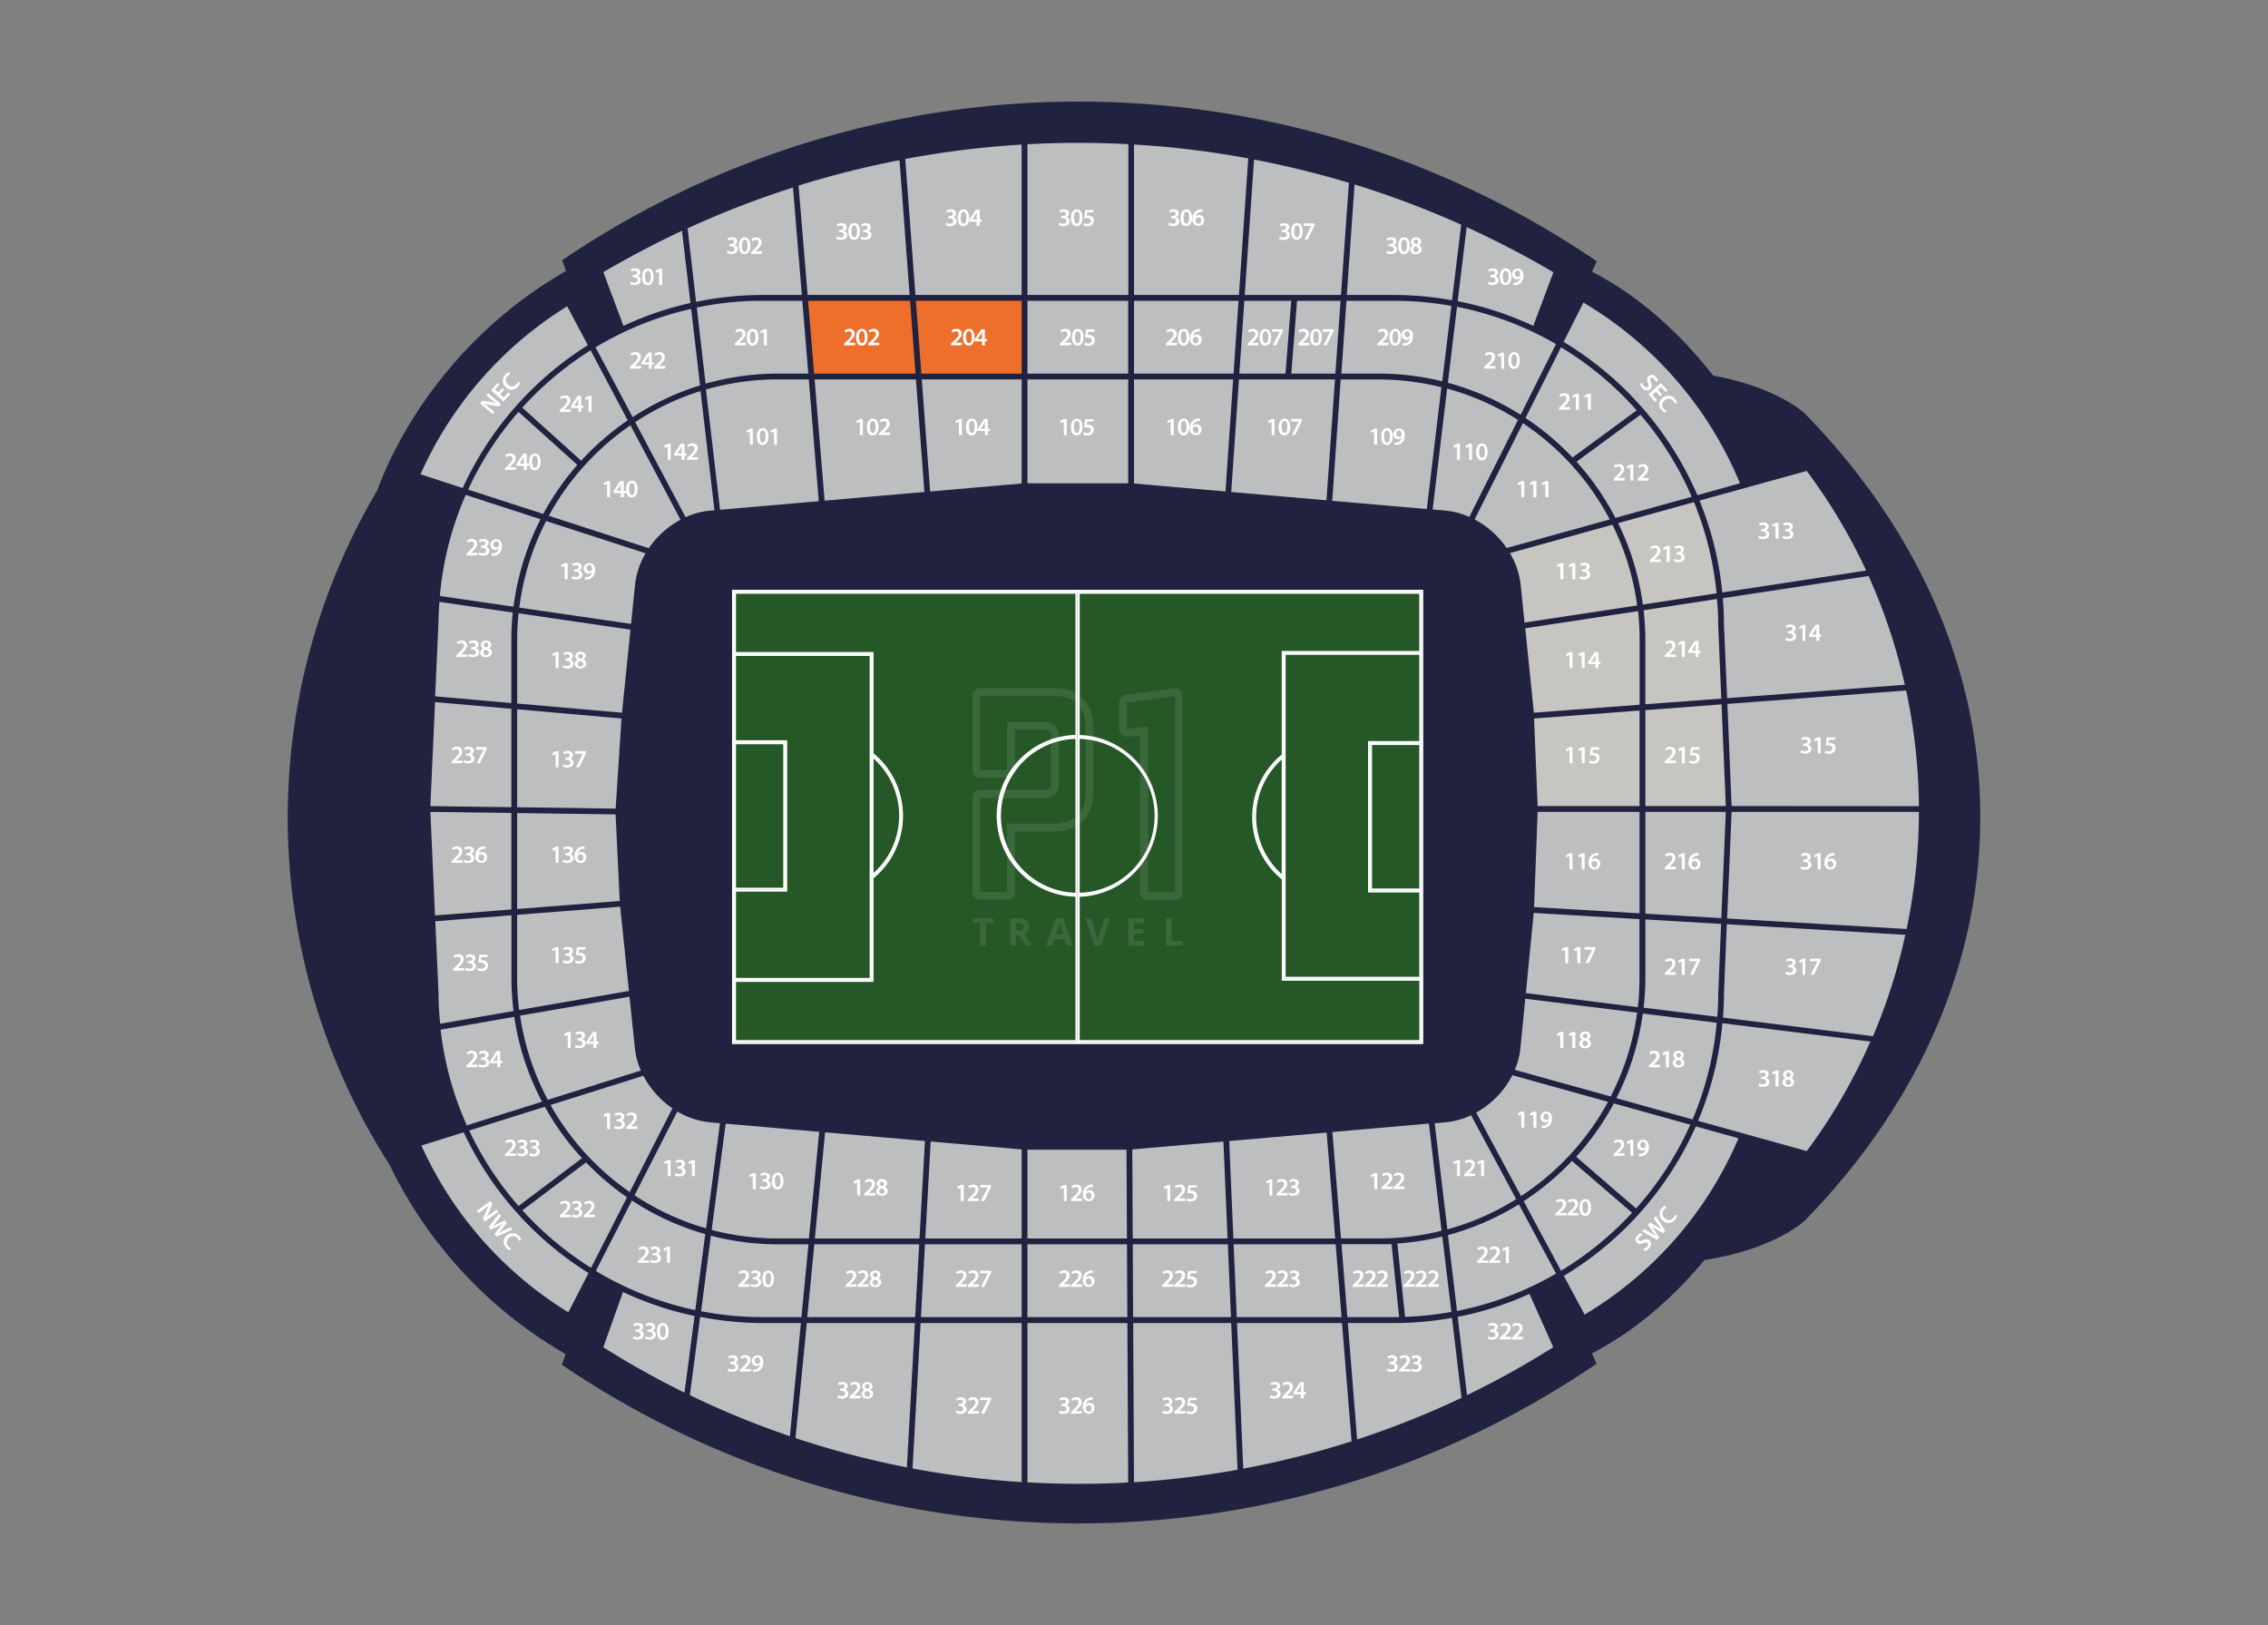 <svg xmlns="http://www.w3.org/2000/svg" id="Laag_1" data-name="Laag 1" viewBox="0 0 1072 768"><rect x="0" y="0" width="1072" height="768" fill="#808080" stroke="none"/><defs><style>.cls-1{fill:#212240}.cls-2{fill:#bdbec0}.cls-3{fill:#ed6f2b}.cls-4{fill:#c7c5c1}.cls-5{fill:#255727;stroke:#fff;stroke-miterlimit:10;stroke-width:.89px}.cls-6{opacity:.1}.cls-7{fill:#fff}</style></defs><g id="Etihad_Stadium" data-name="Etihad Stadium"><path id="Floor" d="M936 386.17c0-71.57-30.93-137.67-83.2-191 0 0-13-12.21-43-17.64-13.23-16.86-32.37-36.29-57.32-49.14l2.24-4.92a435 435 0 0 0-489-.49l1.81 5.08c-61.58 35.5-84.26 89.9-89.18 103.64A304 304 0 0 0 136 386.17c0 2.75 0 5.51.1 8.26a304.82 304.82 0 0 0 48 156 207.23 207.23 0 0 0 83.26 89.52l-1.77 5.05a435.05 435.05 0 0 0 489.06-.5l-2.19-4.92c22.48-11.59 40.24-28.54 53.22-44.12 32.89-5 47.09-18.32 47.09-18.32C905 523.82 936 457.73 936 386.17Z" class="cls-1"/><g id="Stand"><path d="m221.78 534.3 35.74-11.24a126.88 126.88 0 0 0 17.58 24.29l-30 22.6a153.3 153.3 0 0 1-23.32-35.65ZM277 549.35a126.92 126.92 0 0 0 19.37 16.48l-17 33.33A154.43 154.43 0 0 1 246.91 572ZM207.27 469.29l-1.53-33.89 36-2.83V462a126.71 126.71 0 0 0 1 15.81l-34.66 6a137.1 137.1 0 0 1-.81-14.52ZM207.7 284.43l34.66 5.05a128.78 128.78 0 0 0-.68 13.17v29.59l-36-3.16 1.52-33.8c.07-3.65.24-7.28.5-10.85ZM274.69 217.72l-27.82-25.08a154.38 154.38 0 0 1 32.3-27.08l17.52 33.09a126.94 126.94 0 0 0-22 19.07ZM245.08 194.65l27.8 25.06a127.29 127.29 0 0 0-16.12 23.16l-35.49-11.49a153.38 153.38 0 0 1 23.81-36.73ZM814.85 295.28c0-4.23-.21-8.41-.54-12.56l68.9-10.49a268.89 268.89 0 0 1 17.14 51.38l-84 6.35ZM777.7 383.69h38.03l-2.12 50.22-35.91-2.12v-48.1zM763.55 244.74a126.63 126.63 0 0 0-18.38-26.52L775.4 196a153.3 153.3 0 0 1 24.22 38.79ZM743.29 216.21a127.31 127.31 0 0 0-22.23-18.67l16.77-33.42a154 154 0 0 1 35.77 29.82ZM241.69 334.98v46.51l-38.27-.52 2.21-49.16 36.06 3.17zM241.69 384.22v45.59l-36.07 2.84-2.2-48.95 38.27.52zM743 548.67l28.41 24.48a154.77 154.77 0 0 1-33.57 27.4l-17.65-32.87A126.63 126.63 0 0 0 743 548.67ZM773.31 571.12 745 546.68a126.66 126.66 0 0 0 17.81-25.21l36.13 10.07a153.75 153.75 0 0 1-25.63 39.58ZM764 519a124.7 124.7 0 0 0 12.5-40l34.93 4.35A151.5 151.5 0 0 1 800 529.06ZM776.87 476.22a125.68 125.68 0 0 0 .83-14.22v-27.47l35.79 2.11-1.33 32.7c0 3.78-.19 7.5-.45 11.2ZM814.85 469.4l1.34-32.6 84.38 5a268.43 268.43 0 0 1-15.27 47.91l-70.89-8.8c.23-3.83.44-7.62.44-11.51ZM816.35 434.07l2.12-50.38H907a273.21 273.21 0 0 1-5.8 55.36ZM818.47 380.94l-2-48.25 84.5-6.37A272.2 272.2 0 0 1 907 381ZM882.07 269.64l-68 10.35a154.22 154.22 0 0 0-10.77-43.42l50.66-14a265.7 265.7 0 0 1 28.11 47.07Z" class="cls-2"/><path d="M748.41 143a178.17 178.17 0 0 1 74 85.4L802.3 234a157 157 0 0 0-63.23-72.41ZM198.76 224.14a179 179 0 0 1 69.33-79.39l9.76 18.38a156.73 156.73 0 0 0-59.15 67.52ZM255.49 245.39a125.36 125.36 0 0 0-12.77 41.33l-34.81-5.06a151.35 151.35 0 0 1 12.23-47.76ZM208.27 486.62l34.8-6.05a124.77 124.77 0 0 0 13.13 40.1l-35.56 11.18a151.67 151.67 0 0 1-12.37-45.23ZM268.64 620.2a179 179 0 0 1-69.46-78.8l20-6.27a156.89 156.89 0 0 0 59 66.51ZM749 621.28 739.17 603a156.79 156.79 0 0 0 62.38-70.66l20.17 5.61A178.45 178.45 0 0 1 749 621.28ZM854 544l-51.38-14.29a154.85 154.85 0 0 0 11.51-46.14l69.92 8.68A264.37 264.37 0 0 1 854 544ZM657.74 588l3.58 34.47h-24.48L634.07 588h17.55c2.05.07 4.09 0 6.12 0ZM634.11 622.48h-49.54l-1.48-34.43h48.23l2.79 34.43zM434.46 588.05l-1.9 34.43h-50.99l3.32-34.43h49.57zM607.61 176.57h-21.82l2.36-34.42h22.16l-2.7 34.42zM651.62 176.56H634l2.43-34.41H659a152.71 152.71 0 0 1 27 2.43l-4.3 35.63a126.21 126.21 0 0 0-30.08-3.65ZM659 139.4h-22.42l3.68-52.22a440.93 440.93 0 0 1 50.39 19l-4.34 35.72a154.55 154.55 0 0 0-27.31-2.5ZM633.83 139.4h-45.49l4.4-64a445.53 445.53 0 0 1 44.84 11ZM585.6 139.4H536V68.3a439.59 439.59 0 0 1 54 6.55ZM585.41 142.15l-2.36 34.42H536v-34.42h49.41z" class="cls-2"/><path d="M482.9 176.57h-47.42l-2.58-34.42h50v34.42z" class="cls-3"/><path d="m432.69 139.4-4.81-64.27a440.48 440.48 0 0 1 55-6.8v71.07ZM429.94 139.4h-48.21l-4.28-51.7a445.81 445.81 0 0 1 47.72-12Z" class="cls-2"/><path d="m430.16 142.15 2.57 34.42H384.8l-2.84-34.42h48.2z" class="cls-3"/><path d="M382.05 176.56h-14.27a125.74 125.74 0 0 0-34.28 4.76l-4.15-36a153.11 153.11 0 0 1 31.08-3.17h18.8ZM367.78 588.07h14.35l-3.32 34.41H360.4a152.28 152.28 0 0 1-29-2.8L336 584a125.57 125.57 0 0 0 31.78 4.07ZM360.4 625.28h18.16l-5.21 53.46a414.12 414.12 0 0 1-47.28-19.39l4.87-37a156.64 156.64 0 0 0 29.46 2.93ZM381.35 625.28h51.09l-3.79 68.2A419.34 419.34 0 0 1 376 679.63ZM435.14 625.28h47.76v75.16a421.69 421.69 0 0 1-51.57-6.44ZM581.94 625.28l3 69.32a421.48 421.48 0 0 1-48.94 5.9l-.39-75.22ZM584.69 625.28h49.63l4.52 55.88a419.7 419.7 0 0 1-51.2 12.92ZM637.07 625.28H659a154.33 154.33 0 0 0 27.3-2.46l4.5 37.79a420.27 420.27 0 0 1-49.33 19.68ZM718.74 196a125.48 125.48 0 0 0-34.38-15.09l4.32-35.91a152.62 152.62 0 0 1 46.78 17.61ZM724.73 154A154.39 154.39 0 0 0 689 142.34l4.23-35a442.33 442.33 0 0 1 41 21.33ZM533.33 68.14v71.26h-47.69V68.17a441.09 441.09 0 0 1 47.69-.03ZM379 139.4h-18.6a155.36 155.36 0 0 0-31.4 3.26l-4-34.75a440.78 440.78 0 0 1 49.81-19.29ZM285.18 128.62q18.21-10.66 37.17-19.55l4 34.13a154 154 0 0 0-31.66 10.8ZM326.69 146l4.2 36.14a126.19 126.19 0 0 0-31.85 15l-17.55-33a152.14 152.14 0 0 1 45.2-18.14ZM298.69 567.36a125.05 125.05 0 0 0 34.66 15.89l-4.73 35.91a152.47 152.47 0 0 1-47-18.52ZM294.46 610.61a154.82 154.82 0 0 0 33.84 11.33l-4.77 36.23a420.8 420.8 0 0 1-38.37-21.45ZM485.64 700.55v-75.27h47.23l.38 75.35a422.45 422.45 0 0 1-47.61-.08ZM734.17 636.69a414.68 414.68 0 0 1-40.77 22.66l-4.4-37a154.32 154.32 0 0 0 33.92-10.84Z" class="cls-2"/><path d="m812.12 295.33 1.47 34.83-35.89 2.66v-30.18a125.15 125.15 0 0 0-.83-14.22l34.66-5.34a114.16 114.16 0 0 1 .59 12.25ZM775 302.64v30.41l-50 3.77-4.07-39.89 53.33-8.1a122.54 122.54 0 0 1 .74 13.81ZM726.79 380.94l-1.69-41.37 49.86-3.76v45.13h-48.17zM720.58 294.23l-1.81-17.83a37.29 37.29 0 0 0-5.08-15l48.45-13.4a122.14 122.14 0 0 1 11.68 38.14ZM777.7 380.94v-45.33l36.01-2.72 2.02 48.05H777.7zM776.52 285.71a124.85 124.85 0 0 0-11.69-38.48l35.85-9.92a152 152 0 0 1 10.67 43.11Z" class="cls-4"/><path d="m774.15 476-52.94-6.67 3.71-37.87 50 2.94V462a121.31 121.31 0 0 1-.77 14ZM718.65 495.32l2.29-23.32 52.86 6.58a121.93 121.93 0 0 1-12.49 39.61L716 505.61a35.66 35.66 0 0 0 2.65-10.29ZM725.1 428.69l1.69-45h48.17v47.94l-49.86-2.94zM760.86 245.49 712.13 259A42.41 42.41 0 0 0 697 245.49L719.82 200a124.1 124.1 0 0 1 41.04 45.49ZM697.74 525.81a42.3 42.3 0 0 0 17.11-17.67l45.2 12.59a124.06 124.06 0 0 1-41.12 44.55ZM260.2 522.22l43.9-13.8a42.63 42.63 0 0 0 13.73 15.37l-20.18 39.57a124.25 124.25 0 0 1-37.45-41.14ZM298 201l23.67 44.61a42.72 42.72 0 0 0-15 13.47l-47.28-15.32A124.14 124.14 0 0 1 298 201ZM291 382.15l-46.57-.64v-46.29l49.33 4.34-2.76 42.59zM290.97 384.89l1.96 40.9-48.5 3.81v-45.34l46.54.63zM305.15 261.48a37.21 37.21 0 0 0-5 14.92l-1.87 18.44-52.82-7.68a122.09 122.09 0 0 1 12.69-40.91ZM298 297.57l-4 39.25-49.55-4.34v-29.84a124.21 124.21 0 0 1 .66-12.79ZM244.43 462v-29.65l48.7-3.83 4.13 39.8-51.9 9a122.57 122.57 0 0 1-.93-15.32ZM297.54 471.05l2.54 24.29a35.36 35.36 0 0 0 2.84 10.59l-44 13.84A122.48 122.48 0 0 1 245.83 480ZM633.63 142.15l-2.43 34.42h-20.85l2.72-34.42h20.56zM485.64 142.15h47.62v34.42h-47.62zM435.3 622.48l1.91-34.43h45.69v34.43h-47.6zM485.64 588.05h47.04l.17 34.43h-47.21v-34.43zM535.41 588.05h44.95l1.46 34.43h-46.23l-.18-34.43zM664.12 622.36l-3.65-34.67a124.28 124.28 0 0 0 21.25-3.32L686 620a154.11 154.11 0 0 1-21.88 2.36ZM688.67 619.57l-4.27-35.86a125.66 125.66 0 0 0 33.52-14.55l17.58 32.75a152.15 152.15 0 0 1-46.83 17.66ZM582.97 585.32 581 539.26l46.06-4 4.04 50.06h-48.13zM385.15 585.32l4.84-50.19 47.19 4.1-2.56 46.09h-49.47zM439.9 539.47l43 3.75v42.1h-45.54l2.54-45.85zM485.64 543.34h46.81l.22 41.98h-47.03v-41.98zM535.19 543.22l43.07-3.73 1.98 45.83H535.4l-.21-42.1zM631 179.31l-4.03 57.12-45.01-3.92 3.65-53.2H631zM579.24 232.27 536 228.51v-49.2h46.86l-3.62 52.96zM485.64 179.31h47.62v49.09h-47.62zM482.9 228.51l-43.25 3.76-3.97-52.96h47.22v49.2zM436.93 232.51l-47.17 4.11-4.73-57.31h47.9l4 53.2zM694.49 244.3a36.16 36.16 0 0 0-11.32-3l-6-.52 6.83-57.13a123 123 0 0 1 33.49 14.81ZM674.4 240.57l-44.7-3.9 4-57.32h17.86a123.58 123.58 0 0 1 29.73 3.65ZM367.78 179.31h14.5l4.72 57.55-46.66 4.07-6.67-56.84a123.07 123.07 0 0 1 34.11-4.78ZM337.69 241.15l-2 .18a35.81 35.81 0 0 0-11.62 3.1l-23.83-44.94a123 123 0 0 1 30.87-14.67ZM320.15 525.29a37.32 37.32 0 0 0 15.58 5.12l4.58.4-6.56 49.71a122.75 122.75 0 0 1-33.82-15.61ZM343 531.05l44.21 3.84-4.85 50.39h-14.62a122.88 122.88 0 0 1-31.36-4ZM651.62 585.28h-17.78L629.78 535l45.59-4 6 50.66a123 123 0 0 1-29.75 3.62ZM678.11 530.85l5.06-.44a36.17 36.17 0 0 0 12.15-3.35l21.33 39.68A122.81 122.81 0 0 1 684.12 581Z" class="cls-2"/></g><g id="Ground"><path d="M509.86 347.76h-1a37.81 37.81 0 0 0 0 75.6h1a37.81 37.81 0 0 0 0-75.6Zm0 74.66h-1a36.83 36.83 0 0 1 0-73.65h1a36.83 36.83 0 0 1 0 73.65ZM426.41 385.55a37.68 37.68 0 0 1-14 29.33l-.17.15-.61-.76c.26-.21.53-.43.78-.67a36.81 36.81 0 0 0 0-56.1l-.77-.65.61-.76.16.13a37.65 37.65 0 0 1 14 29.33Z" class="cls-5"/><path d="M412.46 308.59v154.99h-65.51v-.98h64.54V309.56h-64.54v-.97h65.51z" class="cls-5"/><path d="M371.64 350.3v70.66h-24.69v-.97h23.72v-68.7h-23.72v-.99h24.69zM606.26 414.12a10 10 0 0 0 .79.67l-.63.76-.16-.13a37.79 37.79 0 0 1 0-58.66l.17-.15.62.76a10 10 0 0 0-.79.67 36.79 36.79 0 0 0 0 56.08Z" class="cls-5"/><path d="M607.23 309.04v153.04h64.54v.97h-65.51v-155h65.51v.99h-64.54z" class="cls-5"/><path d="M648.06 351.66v68.69h23.71v.99h-24.69v-70.66h24.69v.98h-23.71z" class="cls-5"/><path d="M346.46 279.18V493h325.81V279.18ZM671.28 492H347.44V280.16h323.84Z" class="cls-5"/><path d="M648.06 351.66h23.22v68.69h-23.22zM606.26 358v56.08a36.79 36.79 0 0 1 0-56.08Z" class="cls-5"/><path d="M647.08 350.68v70.66h24.2v40.74h-64.05V309.04h64.05v41.64h-24.2z" class="cls-5"/><path d="M592.31 386.09a37.68 37.68 0 0 0 14 29.33v47.63h65V492H509.86v-68.6a37.81 37.81 0 0 0 0-75.6v-67.6h161.42v27.89h-65v48.71a37.65 37.65 0 0 0-13.97 29.29Z" class="cls-5"/><path d="M546.2 385.55a36.85 36.85 0 0 1-36.34 36.83v-73.65a36.86 36.86 0 0 1 36.34 36.82ZM508.87 348.73v73.65a36.83 36.83 0 0 1 0-73.65Z" class="cls-5"/><path d="M471.54 385.55a37.84 37.84 0 0 0 37.33 37.81V492H347.44v-28.41h65v-48.71a37.82 37.82 0 0 0 5.45-53.21 37.44 37.44 0 0 0-5.45-5.45v-47.63h-65v-28.43h161.43v67.6a37.83 37.83 0 0 0-37.33 37.79Z" class="cls-5"/><path d="M425.44 385.55a36.66 36.66 0 0 1-13 28V357.5a36.66 36.66 0 0 1 13 28.05ZM411.49 309.56V462.6h-64.05v-41.64h24.2V350.3h-24.2v-40.74h64.05z" class="cls-5"/><path d="M347.44 351.29h23.22v68.7h-23.22zM508.87 279.67h.99v212.94h-.99z" class="cls-5"/></g><g class="cls-6"><path d="M556.24 325.3a4.47 4.47 0 0 0-1-.1l-5.83.78-5.81.79-5 .67-5.75.77a4.47 4.47 0 0 0-2.36.84 3.76 3.76 0 0 0-1.45 2.33 6.14 6.14 0 0 0-.14 1.2v11.58a4.8 4.8 0 0 0 .4 1.9 3.71 3.71 0 0 0 3.48 2.15 4.69 4.69 0 0 0 .75 0l5.33-.69v74a3.84 3.84 0 0 0 1 2.67 3.79 3.79 0 0 0 2.83 1.11h12.52a3.62 3.62 0 0 0 3.78-3.46 1.82 1.82 0 0 0 0-.33V329a3.58 3.58 0 0 0-2.75-3.7Zm-.88 26v70.25h-12.69v-78.26l-9.6 1.24a2.16 2.16 0 0 1-.36 0 .92.92 0 0 1 0-.33v-11.58a1.2 1.2 0 0 1 .08-.56 1 1 0 0 1 .54-.09l1.08-.15 5-.68 5.82-.78 10.19-1.36v22.4ZM516.2 338.3a16.3 16.3 0 0 0-4.73-8.52 14.86 14.86 0 0 0-3.31-2.3 19.69 19.69 0 0 0-5.69-1.86 28.71 28.71 0 0 0-4.81-.38h-34.2a3.62 3.62 0 0 0-3.79 3.43v35.11a3.61 3.61 0 0 0 3.42 3.77H476a3.55 3.55 0 0 0 3.78-3.31 3.68 3.68 0 0 0 0-.47v-18.93h14a3.54 3.54 0 0 1 2.11.5 2.32 2.32 0 0 1 .81 1.62 6 6 0 0 1 0 .85v22.66a2.86 2.86 0 0 1-.93 2.46l-.11.06-.21.11-.23.12H495l-.26.07h-.08a6.17 6.17 0 0 1-.86 0h-30.34a2.17 2.17 0 0 0-.51 0 3.57 3.57 0 0 0-3.28 3.74v44.32a3.88 3.88 0 0 0 1 2.67 3.8 3.8 0 0 0 2.79 1.12H476a3.56 3.56 0 0 0 3.78-3.32 3.69 3.69 0 0 0 0-.47V393h17.89c.78 0 1.51 0 2.2-.08a24.16 24.16 0 0 0 5.46-1 20.69 20.69 0 0 0 2.25-.9 15.38 15.38 0 0 0 8.24-9.81 25.38 25.38 0 0 0 1-6.81v-31.12a26.1 26.1 0 0 0-.62-4.98Zm-3.05 22.32v13.2a24 24 0 0 1-.43 4.71 12.15 12.15 0 0 1-9 10 20 20 0 0 1-4.13.71H476v32.27h-12.67v-44.4h30.42a8.76 8.76 0 0 0 1.45-.1 3.81 3.81 0 0 0 .51-.12h.29l.55-.16a3 3 0 0 0 .48-.22l.17-.08a3.6 3.6 0 0 0 .55-.29l.25-.14a6.3 6.3 0 0 0 2.48-5.47v-22.69a12.06 12.06 0 0 0-.09-1.34 6 6 0 0 0-1.86-3.72 6.44 6.44 0 0 0-3.69-1.53H476v22.66h-12.67v-35h35.74a18.72 18.72 0 0 1 6.52 1.4 12.29 12.29 0 0 1 3.19 2 13.78 13.78 0 0 1 4.16 9.08 29 29 0 0 1 .16 2.94v16.18ZM466 446.92h-2.74v-10.67h-3.52V434h9.78v2.28H466ZM480.27 442v5h-2.74v-13h3.81a6.59 6.59 0 0 1 3.92 1 3.82 3.82 0 0 1 .62 5 4 4 0 0 1-1.77 1.33c1.95 2.92 3.22 4.8 3.81 5.66h-3.05l-3.09-5Zm0-2.24h.9a3.36 3.36 0 0 0 1.91-.43 1.54 1.54 0 0 0 .62-1.33 1.4 1.4 0 0 0-.63-1.34 4 4 0 0 0-2-.38h-.84ZM504.1 446.92l-1-3.08h-4.72l-.95 3.08h-3l4.58-13h3.36l4.6 13Zm-1.6-5.33c-.87-2.8-1.34-4.38-1.47-4.75a7.16 7.16 0 0 1-.24-.87c-.19.76-.75 2.67-1.67 5.62ZM522 434h2.77l-4.4 13h-3l-4.4-13h2.78l2.43 7.71c.14.46.28 1 .42 1.6s.24 1 .27 1.25a25.1 25.1 0 0 1 .67-2.85ZM540.71 446.92h-7.47V434h7.47v2.25H536v2.84h4.39v2.24H536v3.35h4.72ZM551.05 446.92V434h2.75v10.67h5.26v2.26Z" class="cls-7"/></g></g><g id="Seat_Number" data-name="Seat Number"><path d="m502.8 199.3-1.46.68-.24-1.09 1.9-.89h1.21v7.64h-1.33ZM511.63 201.77c0 2.45-1 4-2.79 4s-2.66-1.6-2.66-3.92 1-4 2.78-4 2.67 1.67 2.67 3.92Zm-4 0c0 1.85.51 2.81 1.33 2.81s1.34-1 1.34-2.85-.42-2.83-1.34-2.83-1.38 1.08-1.37 2.94ZM516.79 199.2h-2.93l-.23 1.53a3.82 3.82 0 0 1 2.41.45 2.19 2.19 0 0 1 1 1.94 2.8 2.8 0 0 1-2.89 2.68h-.19a4.33 4.33 0 0 1-2-.44l.31-1.09a3.87 3.87 0 0 0 1.67.4 1.49 1.49 0 0 0 1.66-1.3c0-.87-.65-1.44-2.17-1.44a7.31 7.31 0 0 0-1 .06l.5-3.85h4ZM553.33 199.3l-1.33.7-.25-1.09 1.86-.92h1.2v7.64h-1.48ZM562.17 201.77c0 2.45-1 4-2.77 4s-2.67-1.6-2.67-3.92 1-4 2.8-4 2.64 1.67 2.64 3.92Zm-4 0c0 1.85.49 2.81 1.33 2.81s1.34-1 1.34-2.85-.42-2.83-1.34-2.83-1.37 1.08-1.36 2.94ZM567.14 199h-.74a2.67 2.67 0 0 0-2.56 2.23 2.17 2.17 0 0 1 1.72-.75 2.31 2.31 0 0 1 2.34 2.28 1.7 1.7 0 0 1 0 .22 2.66 2.66 0 0 1-2.67 2.66 2.9 2.9 0 0 1-2.9-2.91v-.37a4.66 4.66 0 0 1 1.34-3.42 4.39 4.39 0 0 1 2.66-1.14 4.57 4.57 0 0 1 .74 0Zm-.68 4.1a1.33 1.33 0 0 0-1.14-1.5h-.19a1.34 1.34 0 0 0-1.24.79.87.87 0 0 0-.09.45c0 1 .5 1.83 1.42 1.83s1.24-.7 1.24-1.56ZM601 199.3l-1.4.71-.24-1.09 1.85-.92h1.2v7.64h-1.33ZM609.81 201.77c0 2.45-1 4-2.79 4s-2.67-1.6-2.67-3.92 1-4 2.8-4 2.66 1.67 2.66 3.92Zm-4 0c0 1.85.5 2.81 1.33 2.81s1.33-1 1.33-2.85-.41-2.83-1.33-2.83-1.39 1.08-1.37 2.94ZM615.37 198v.93l-3.23 6.67h-1.48l3.21-6.42h-3.58V198ZM453.21 199.3l-1.34.71-.25-1.09 1.85-.92h1.2v7.64h-1.33ZM462 201.77c0 2.45-1 4-2.77 4s-2.67-1.6-2.67-3.92 1-4 2.8-4 2.64 1.67 2.64 3.92Zm-4 0c0 1.85.51 2.81 1.34 2.81s1.33-1 1.33-2.85-.43-2.83-1.33-2.83-1.34 1.1-1.34 2.94ZM465.54 205.64v-1.95h-3.45v-.93l3.1-4.76h1.71v4.65h1v1.09h-1v1.95Zm0-3v-3.4c-.24.48-.44.86-.68 1.33l-1.33 2.09h2.06ZM406.4 199.3l-1.4.7-.24-1.09 1.85-.92h1.22v7.64h-1.4ZM415.22 201.77c0 2.45-1 4-2.78 4s-2.67-1.6-2.67-3.92 1-4 2.79-4 2.66 1.67 2.66 3.92Zm-4 0c0 1.85.5 2.81 1.33 2.81s1.33-1 1.33-2.85-.43-2.83-1.33-2.83-1.39 1.08-1.37 2.94ZM415.53 205.64v-.88l.91-.84c1.8-1.67 2.66-2.59 2.66-3.59a1.19 1.19 0 0 0-1.05-1.33h-.28a2.72 2.72 0 0 0-1.63.62l-.42-1a3.76 3.76 0 0 1 2.34-.79 2.26 2.26 0 0 1 2.5 2v.32c0 1.33-1 2.41-2.28 3.65l-.67.58h3.14v1.2ZM354.35 203.86l-1.33.71-.24-1.09 1.85-.91h1.21v7.63h-1.4ZM363.18 206.33c0 2.45-1 4-2.79 4s-2.67-1.6-2.67-4 1-4 2.79-4 2.67 1.75 2.67 4Zm-4 0c0 1.87.5 2.83 1.33 2.83s1.33-1 1.33-2.87-.42-2.81-1.33-2.81-1.39 1-1.37 2.92ZM365.75 203.86l-1.33.71-.26-1.09 1.87-.91h1.2v7.63h-1.33ZM649.44 203.86l-1.33.71-.25-1.09 1.85-.91h1.21v7.63h-1.4ZM658.27 206.33c0 2.45-1 4-2.79 4s-2.66-1.6-2.66-4 1-4 2.8-4 2.65 1.75 2.65 4Zm-4 0c0 1.87.51 2.83 1.33 2.83s1.34-1 1.34-2.87-.43-2.81-1.34-2.81-1.38 1-1.37 2.92ZM659.18 209.16a5.34 5.34 0 0 0 .8 0 3 3 0 0 0 1.54-.59 2.78 2.78 0 0 0 1-1.69 2.11 2.11 0 0 1-1.66.68 2.26 2.26 0 0 1-2.31-2.2v-.18a2.68 2.68 0 0 1 2.67-2.67h.09c1.77 0 2.67 1.33 2.67 3.25a4.74 4.74 0 0 1-1.34 3.55 4.28 4.28 0 0 1-2.59 1 6.31 6.31 0 0 1-.87 0Zm.74-4.08a1.34 1.34 0 0 0 2.49.76.88.88 0 0 0 .08-.42c0-1-.37-1.92-1.33-1.92-.7 0-1.17.64-1.17 1.58ZM315.58 211l-1.4.7-.24-1.09 1.85-.91H317v7.58h-1.33ZM322.19 217.32v-1.94h-3.5v-.94l3.12-4.75h1.69v4.6h1v1.09h-1v1.94Zm0-3v-3.41c-.24.48-.44.86-.66 1.33l-1.34 2.09h2ZM324.71 217.32v-.88l.91-.84c1.8-1.67 2.67-2.58 2.67-3.59a1.2 1.2 0 0 0-1.05-1.33.71.71 0 0 0-.29 0 2.75 2.75 0 0 0-1.64.62l-.41-1a3.77 3.77 0 0 1 2.35-.79 2.26 2.26 0 0 1 2.49 2 1.69 1.69 0 0 1 0 .32c0 1.33-1 2.43-2.28 3.65l-.68.58h3.14v1.2ZM297.82 174.24v-.92l.91-.83c1.79-1.66 2.67-2.58 2.67-3.58a1.22 1.22 0 0 0-1-1.34h-.29a2.83 2.83 0 0 0-1.64.63l-.42-1a3.74 3.74 0 0 1 2.34-.79 2.26 2.26 0 0 1 2.51 2v.31c0 1.33-1 2.41-2.29 3.65l-.67.57H303v1.2ZM306.69 174.24v-2h-3.45v-.93l3.13-4.71H308v4.6h1v1.1h-1v1.94Zm0-3v-3.41c-.23.48-.43.86-.67 1.33l-1.4 2.09h2.07ZM309.22 174.24v-.92l.91-.83c1.8-1.66 2.66-2.58 2.66-3.58a1.2 1.2 0 0 0-1.05-1.34h-.28a2.8 2.8 0 0 0-1.63.63l-.42-1a3.7 3.7 0 0 1 2.34-.79 2.26 2.26 0 0 1 2.5 2v.33c0 1.33-1 2.41-2.28 3.65l-.67.57h3.14v1.2ZM298.12 133.14a3.72 3.72 0 0 0 1.73.46c1.11 0 1.55-.61 1.55-1.21 0-.91-.86-1.33-1.74-1.33H299V130h.64c.66 0 1.52-.3 1.52-1.06 0-.52-.39-1-1.23-1a3 3 0 0 0-1.56.48l-.32-1a4.12 4.12 0 0 1 2.19-.59c1.57 0 2.38.87 2.38 1.87a1.86 1.86 0 0 1-1.41 1.78 1.93 1.93 0 0 1 1.68 1.9c0 1.33-1.08 2.32-3 2.32a4.21 4.21 0 0 1-2.14-.54ZM308.91 130.76c0 2.46-1 4-2.78 4s-2.67-1.6-2.67-3.92 1-4 2.79-4 2.66 1.67 2.66 3.92Zm-4 .08c0 1.86.51 2.82 1.34 2.82s1.33-1 1.33-2.87-.41-2.81-1.33-2.81-1.39.94-1.38 2.86ZM311.49 128.3l-1.34.7-.25-1.09 1.85-.91H313v7.66h-1.48ZM703.56 133.14a3.72 3.72 0 0 0 1.73.46c1.11 0 1.56-.61 1.55-1.21 0-.91-.86-1.33-1.74-1.33h-.66V130h.64c.68 0 1.52-.3 1.52-1.06 0-.52-.39-1-1.23-1a3 3 0 0 0-1.56.48l-.32-1a4.12 4.12 0 0 1 2.19-.59c1.57 0 2.38.87 2.38 1.87a1.85 1.85 0 0 1-1.41 1.82 1.92 1.92 0 0 1 1.68 1.9c0 1.33-1.08 2.32-3 2.32a4.27 4.27 0 0 1-2.15-.54ZM714.36 130.76c0 2.46-1 4-2.79 4s-2.67-1.6-2.67-3.92 1-4 2.79-4 2.67 1.67 2.67 3.92Zm-4 .08c0 1.86.5 2.82 1.33 2.82s1.33-1 1.33-2.87-.42-2.81-1.33-2.81-1.39.94-1.37 2.86ZM715.26 133.59a3.48 3.48 0 0 0 .79 0 3 3 0 0 0 1.56-.59 2.83 2.83 0 0 0 1-1.69 2 2 0 0 1-1.66.68 2.26 2.26 0 0 1-2.33-2.18 1.15 1.15 0 0 1 0-.19 2.66 2.66 0 0 1 2.66-2.67h.1c1.77 0 2.73 1.4 2.73 3.25a4.77 4.77 0 0 1-1.33 3.55 4.25 4.25 0 0 1-2.6 1 6.31 6.31 0 0 1-.87 0Zm.75-4.08a1.34 1.34 0 0 0 2.49.69.84.84 0 0 0 .08-.41c0-1-.37-1.92-1.33-1.92a1.55 1.55 0 0 0-1.27 1.64ZM343.92 118.47a3.93 3.93 0 0 0 1.74.47c1.1 0 1.56-.63 1.54-1.22 0-.9-.85-1.33-1.73-1.33h-.67v-1.07h.66c.66 0 1.5-.29 1.5-1.06 0-.51-.38-1-1.21-1a3.11 3.11 0 0 0-1.57.48l-.32-1a4.08 4.08 0 0 1 2.18-.59c1.58 0 2.39.87 2.39 1.87a1.87 1.87 0 0 1-1.41 1.79 1.93 1.93 0 0 1 1.68 1.9c0 1.34-1.08 2.31-3 2.31a4.25 4.25 0 0 1-2.15-.52ZM354.68 116.1c0 2.45-1 4-2.78 4s-2.67-1.59-2.67-3.92 1-4 2.79-4 2.66 1.66 2.66 3.92Zm-4 .06c0 1.86.51 2.83 1.34 2.83s1.33-1 1.33-2.87-.49-2.8-1.33-2.8-1.34.94-1.34 2.84ZM355 120v-.88l.9-.84c1.8-1.67 2.66-2.59 2.66-3.59a1.2 1.2 0 0 0-1.05-1.33h-.28a2.77 2.77 0 0 0-1.63.63l-.42-1a3.73 3.73 0 0 1 2.34-.78 2.29 2.29 0 0 1 2.46 2.33c0 1.33-1 2.43-2.3 3.65l-.66.58h3.13V120ZM655.54 118.47a3.86 3.86 0 0 0 1.73.47c1.11 0 1.56-.63 1.55-1.22 0-.9-.86-1.33-1.74-1.33h-.66v-1.07h.65c.67 0 1.51-.29 1.51-1.06 0-.51-.39-1-1.22-1a3 3 0 0 0-1.56.48l-.33-1a4.13 4.13 0 0 1 2.2-.59c1.57 0 2.37.87 2.37 1.87a1.87 1.87 0 0 1-1.38 1.83 2 2 0 0 1 1.68 1.9c0 1.34-1.08 2.31-3 2.31a4.18 4.18 0 0 1-2.13-.52ZM666.33 116.1c0 2.45-1 4-2.78 4s-2.67-1.59-2.67-3.92 1-4 2.8-4 2.65 1.66 2.65 3.92Zm-4 .06c0 1.86.51 2.83 1.34 2.83s1.33-1 1.33-2.87-.43-2.82-1.33-2.82-1.39 1-1.38 2.86ZM666.55 118a2.1 2.1 0 0 1 1.44-2 1.86 1.86 0 0 1-1.16-1.69 2.26 2.26 0 0 1 2.42-2.1h.07c1.64 0 2.4 1 2.4 1.92a1.92 1.92 0 0 1-1.17 1.74 2.07 2.07 0 0 1 1.44 2c0 1.33-1.15 2.26-2.79 2.26s-2.65-1.06-2.65-2.13Zm4-.08c0-.77-.58-1.18-1.43-1.42a1.33 1.33 0 0 0-1.12 1.33 1.2 1.2 0 0 0 1.15 1.25h.18a1.16 1.16 0 0 0 1.24-1.08v-.07Zm-2.39-3.69c0 .63.52 1 1.24 1.2a1.25 1.25 0 0 0 1-1.15 1 1 0 0 0-1-1.08h-.12a1 1 0 0 0-1.08 1v.08ZM395.65 111.74a3.78 3.78 0 0 0 1.74.48c1.1 0 1.54-.63 1.53-1.23 0-.9-.84-1.33-1.72-1.33h-.67v-1h.64c.67 0 1.52-.31 1.52-1.07 0-.52-.38-1-1.22-1a3.06 3.06 0 0 0-1.56.49l-.34-1a4.18 4.18 0 0 1 2.2-.59c1.58 0 2.39.87 2.39 1.87a1.87 1.87 0 0 1-1.41 1.79 1.93 1.93 0 0 1 1.68 1.89c0 1.33-1.08 2.32-3 2.32a4.2 4.2 0 0 1-2.13-.54ZM406.45 109.33c0 2.45-1 4-2.78 4s-2.67-1.6-2.67-3.91 1-4 2.79-4 2.66 1.69 2.66 3.91Zm-4 .08c0 1.85.51 2.81 1.34 2.81s1.33-1 1.33-2.87-.41-2.81-1.33-2.81-1.39 1-1.38 2.91ZM407.05 111.74a3.91 3.91 0 0 0 1.74.48c1.1 0 1.56-.63 1.54-1.23 0-.9-.85-1.33-1.73-1.33h-.67v-1h.66c.66 0 1.5-.31 1.5-1.07 0-.52-.38-1-1.21-1a3.06 3.06 0 0 0-1.56.49l-.33-1a4.13 4.13 0 0 1 2.2-.59c1.57 0 2.37.87 2.37 1.87a1.88 1.88 0 0 1-1.33 1.79 1.92 1.92 0 0 1 1.67 1.85c0 1.33-1.07 2.32-3 2.32a4.1 4.1 0 0 1-2.13-.54ZM604.91 111.74a3.78 3.78 0 0 0 1.74.48c1.1 0 1.54-.63 1.53-1.23 0-.9-.84-1.33-1.72-1.33h-.67v-1h.64c.67 0 1.52-.31 1.52-1.07 0-.52-.38-1-1.22-1a3.06 3.06 0 0 0-1.56.49l-.34-1a4.18 4.18 0 0 1 2.2-.59c1.58 0 2.39.87 2.39 1.87a1.88 1.88 0 0 1-1.43 1.83 1.91 1.91 0 0 1 1.68 1.89c0 1.33-1.08 2.32-3 2.32a4.17 4.17 0 0 1-2.13-.54ZM615.71 109.33c0 2.45-1 4-2.78 4s-2.67-1.6-2.67-3.91 1-4 2.79-4 2.66 1.69 2.66 3.91Zm-4 .08c0 1.85.51 2.81 1.34 2.81s1.33-1 1.33-2.87-.41-2.81-1.33-2.81-1.39 1-1.38 2.91ZM621.33 105.61v.92l-3.23 6.66h-1.53l3.21-6.41h-3.59v-1.2ZM447.34 105.25a3.78 3.78 0 0 0 1.73.48c1.11 0 1.55-.63 1.54-1.23 0-.91-.84-1.33-1.72-1.33h-.67v-1.06h.64c.67 0 1.52-.3 1.52-1.06 0-.52-.39-1-1.23-1a3 3 0 0 0-1.56.49l-.33-1a4.18 4.18 0 0 1 2.2-.59c1.57 0 2.39.87 2.39 1.87a1.88 1.88 0 0 1-1.42 1.85 1.91 1.91 0 0 1 1.68 1.89c0 1.34-1.08 2.32-3 2.32a4.09 4.09 0 0 1-2.13-.53ZM458.13 102.89c0 2.45-1 4-2.78 4s-2.66-1.6-2.66-3.92 1-4 2.8-4 2.64 1.66 2.64 3.92Zm-4 0c0 1.85.49 2.81 1.33 2.81s1.33-1 1.33-2.87-.41-2.81-1.33-2.81-1.37 1-1.36 2.93ZM461.63 106.74v-1.93h-3.45v-1l3.16-4.75h1.71v4.6h1v1.1h-1v1.93Zm0-3v-3.44c-.24.48-.44.87-.68 1.33l-1.33 2.08h2ZM500.83 105.25a3.74 3.74 0 0 0 1.73.48c1.11 0 1.55-.63 1.55-1.23 0-.91-.85-1.33-1.73-1.33h-.67v-1.06h.64c.67 0 1.52-.3 1.52-1.06 0-.52-.39-1-1.23-1a3.12 3.12 0 0 0-1.56.49l-.32-1a4 4 0 0 1 2.19-.59c1.57 0 2.39.87 2.39 1.87a1.86 1.86 0 0 1-1.42 1.85 1.91 1.91 0 0 1 1.68 1.89c0 1.34-1.08 2.32-3 2.32a4.06 4.06 0 0 1-2.13-.53ZM511.63 102.89c0 2.45-1 4-2.79 4s-2.66-1.6-2.66-3.92 1-4 2.78-4 2.67 1.66 2.67 3.92Zm-4 0c0 1.85.51 2.81 1.33 2.81s1.34-1 1.34-2.87-.42-2.83-1.3-2.83-1.38 1-1.37 2.93ZM516.79 100.31h-2.93l-.23 1.52a5 5 0 0 1 .55 0 3.32 3.32 0 0 1 1.86.5 2.16 2.16 0 0 1 1 1.93 2.78 2.78 0 0 1-2.89 2.68H514a4.47 4.47 0 0 1-2-.46l.31-1.08a3.72 3.72 0 0 0 1.67.39 1.49 1.49 0 0 0 1.66-1.3c0-.87-.65-1.46-2.17-1.46a6.11 6.11 0 0 0-1 .08l.5-3.85h4ZM552.65 105.25a3.78 3.78 0 0 0 1.73.48c1.11 0 1.56-.63 1.55-1.23 0-.91-.85-1.33-1.73-1.33h-.67v-1.06h.65c.67 0 1.51-.3 1.51-1.06 0-.52-.39-1-1.21-1a2.88 2.88 0 0 0-1.56.49l-.33-1a4 4 0 0 1 2.18-.59c1.57 0 2.39.87 2.39 1.87a1.87 1.87 0 0 1-1.4 1.85 1.93 1.93 0 0 1 1.68 1.89c0 1.34-1.1 2.32-3 2.32a4 4 0 0 1-2.13-.53ZM563.45 102.89c0 2.45-1 4-2.79 4S558 105.29 558 103s1-4 2.8-4 2.65 1.63 2.65 3.89Zm-4 0c0 1.85.51 2.81 1.33 2.81s1.34-1 1.34-2.87-.43-2.81-1.34-2.81-1.38 1-1.37 2.93ZM568.41 100.13a4.45 4.45 0 0 0-.73 0 2.65 2.65 0 0 0-2.56 2.22 2.19 2.19 0 0 1 1.7-.73 2.3 2.3 0 0 1 2.35 2.24v.25a2.68 2.68 0 0 1-2.67 2.67 2.92 2.92 0 0 1-2.9-2.94v-.35a4.7 4.7 0 0 1 1.33-3.43 4.48 4.48 0 0 1 2.67-1.12 2.89 2.89 0 0 1 .72 0Zm-.68 4.1a1.32 1.32 0 0 0-1.13-1.5h-.2a1.44 1.44 0 0 0-1.26.79 1.27 1.27 0 0 0-.09.47c0 1 .51 1.82 1.44 1.82s1.24-.67 1.24-1.58ZM701.56 174.24v-.92l.9-.83c1.8-1.66 2.67-2.58 2.67-3.58a1.2 1.2 0 0 0-1-1.34h-.28a2.77 2.77 0 0 0-1.63.63l-.43-1a3.71 3.71 0 0 1 2.35-.79 2.27 2.27 0 0 1 2.51 2v.31c0 1.33-1 2.41-2.29 3.65l-.67.57h3.13v1.2ZM709.53 167.91l-1.33.7-.26-1.09 1.78-.87h1.21v7.64h-1.33ZM718.36 170.37c0 2.46-1 4-2.79 4s-2.67-1.6-2.67-3.92 1-4 2.8-4 2.66 1.67 2.66 3.92Zm-4 0c0 1.86.5 2.82 1.33 2.82s1.33-1 1.33-2.86-.42-2.82-1.33-2.82-1.39 1-1.37 2.93ZM347.34 163.23v-.88l.9-.84c1.8-1.67 2.67-2.58 2.67-3.59a1.19 1.19 0 0 0-1.05-1.33h-.28a2.76 2.76 0 0 0-1.63.62l-.43-1a3.77 3.77 0 0 1 2.35-.79 2.28 2.28 0 0 1 2.51 2v.31c0 1.33-1 2.43-2.29 3.65l-.67.58h3.13v1.2ZM358.43 159.36c0 2.45-1 4-2.77 4s-2.67-1.59-2.67-3.92 1-4 2.8-4 2.64 1.67 2.64 3.92Zm-4 0c0 1.85.51 2.83 1.33 2.83s1.34-1 1.34-2.87-.43-2.81-1.34-2.81-1.37 1-1.37 2.92ZM361 156.89l-1.34.71-.24-1.09 1.86-.92h1.21v7.64h-1.4ZM399 163.23v-.88l.91-.84c1.8-1.67 2.66-2.58 2.66-3.59a1.19 1.19 0 0 0-1.05-1.33h-.28a2.73 2.73 0 0 0-1.64.62l-.41-1a3.72 3.72 0 0 1 2.34-.79 2.27 2.27 0 0 1 2.47 2 1.74 1.74 0 0 1 0 .32c0 1.34-1 2.43-2.29 3.66l-.67.57h3.14v1.2ZM410.09 159.36c0 2.45-1 4-2.78 4s-2.67-1.59-2.67-3.92 1-4 2.79-4 2.66 1.67 2.66 3.92Zm-4 0c0 1.85.51 2.83 1.34 2.83s1.33-1 1.33-2.87-.43-2.81-1.33-2.81-1.39 1-1.38 2.92ZM410.4 163.23v-.88l.9-.84c1.8-1.67 2.67-2.58 2.67-3.59a1.19 1.19 0 0 0-1.05-1.33h-.28a2.76 2.76 0 0 0-1.63.62l-.42-1a3.72 3.72 0 0 1 2.34-.79 2.27 2.27 0 0 1 2.51 2v.31c0 1.33-1 2.43-2.29 3.65l-.67.58h3.13v1.2ZM449.55 163.23v-.88l.91-.84c1.79-1.67 2.67-2.58 2.67-3.59a1.19 1.19 0 0 0-1.05-1.33h-.29a2.75 2.75 0 0 0-1.64.62l-.41-1a3.77 3.77 0 0 1 2.35-.79 2.27 2.27 0 0 1 2.49 2 1.38 1.38 0 0 1 0 .29c0 1.33-1 2.43-2.29 3.65l-.67.58h3v1.2ZM460.65 159.36c0 2.45-1 4-2.79 4s-2.67-1.59-2.67-3.92 1-4 2.79-4 2.67 1.67 2.67 3.92Zm-4 0c0 1.85.5 2.83 1.33 2.83s1.33-1 1.33-2.87-.42-2.81-1.33-2.81-1.39 1-1.37 2.92ZM464.14 163.23v-1.91h-3.45v-.93l3.12-4.76h1.69v4.61h1v1.08h-1v2Zm0-3v-3.41l-.67 1.33-1.33 2.09h2ZM501 163.23v-.88l.9-.84c1.8-1.67 2.67-2.58 2.67-3.59a1.19 1.19 0 0 0-1-1.33h-.28a2.76 2.76 0 0 0-1.63.62l-.43-1a3.77 3.77 0 0 1 2.35-.79 2.28 2.28 0 0 1 2.51 2v.31c0 1.33-1 2.43-2.29 3.65l-.67.58h3.13v1.2ZM512.11 159.36c0 2.45-1 4-2.77 4s-2.67-1.59-2.67-3.92 1-4 2.8-4 2.64 1.67 2.64 3.92Zm-4 0c0 1.85.49 2.83 1.33 2.83s1.34-1 1.34-2.87-.43-2.81-1.34-2.81-1.37 1-1.36 2.92ZM517.34 156.79h-3l-.21 1.53h.54a3.39 3.39 0 0 1 1.86.49 2.21 2.21 0 0 1 1 1.94 2.8 2.8 0 0 1-2.89 2.68h-.19a4.3 4.3 0 0 1-2-.44l.29-1.09a4 4 0 0 0 1.68.4 1.49 1.49 0 0 0 1.65-1.32c0-.87-.64-1.44-2.18-1.44a6 6 0 0 0-1 0l.46-3.92h4ZM551.09 163.23v-.88l.9-.84c1.8-1.67 2.66-2.58 2.66-3.59a1.19 1.19 0 0 0-1-1.33h-.28a2.76 2.76 0 0 0-1.63.62l-.42-1a3.72 3.72 0 0 1 2.34-.79 2.27 2.27 0 0 1 2.51 2v.31c0 1.33-1 2.43-2.29 3.65l-.67.58h3.13v1.2ZM562.17 159.36c0 2.45-1 4-2.77 4s-2.67-1.59-2.67-3.92 1-4 2.8-4 2.64 1.67 2.64 3.92Zm-4 0c0 1.85.49 2.83 1.33 2.83s1.34-1 1.34-2.87-.42-2.81-1.34-2.81-1.37 1-1.36 2.92ZM567.14 156.61h-.74a2.67 2.67 0 0 0-2.56 2.23 2.17 2.17 0 0 1 1.72-.75 2.3 2.3 0 0 1 2.44 2.16 2.41 2.41 0 0 1 0 .38 2.67 2.67 0 0 1-2.67 2.66 2.9 2.9 0 0 1-2.9-2.91 2.36 2.36 0 0 1 0-.37 4.69 4.69 0 0 1 1.33-3.42 4.44 4.44 0 0 1 2.67-1.14h.73Zm-.68 4.1a1.33 1.33 0 0 0-1.14-1.5h-.19a1.34 1.34 0 0 0-1.24.79 1 1 0 0 0-.09.45c0 1 .5 1.83 1.42 1.83s1.24-.64 1.24-1.56ZM589.71 163.23v-.88l.91-.84c1.79-1.67 2.67-2.58 2.67-3.59a1.21 1.21 0 0 0-1.08-1.33H592a2.76 2.76 0 0 0-1.62.62l-.43-1a3.81 3.81 0 0 1 2.36-.79 2.28 2.28 0 0 1 2.4 2.13v.23c0 1.34-1 2.43-2.29 3.66l-.67.57h3.13v1.2ZM600.81 159.36c0 2.45-1 4-2.79 4s-2.67-1.59-2.67-3.92 1-4 2.79-4 2.67 1.67 2.67 3.92Zm-4 0c0 1.85.5 2.83 1.33 2.83s1.33-1 1.33-2.87-.41-2.81-1.33-2.81-1.39 1-1.37 2.92ZM606.37 155.59v.93l-3.23 6.67h-1.53l3.22-6.42h-3.6v-1.2ZM613.65 163.23v-.88l.9-.84c1.8-1.67 2.67-2.58 2.67-3.59a1.19 1.19 0 0 0-1.05-1.33h-.28a2.86 2.86 0 0 0-1.64.62l-.42-1a3.77 3.77 0 0 1 2.35-.79 2.26 2.26 0 0 1 2.47 2 1.93 1.93 0 0 1 0 .34c0 1.34-1 2.43-2.28 3.66l-.68.57h3.13v1.2ZM624.74 159.36c0 2.45-1 4-2.79 4s-2.66-1.59-2.66-3.92 1-4 2.8-4 2.65 1.67 2.65 3.92Zm-4 0c0 1.85.51 2.83 1.33 2.83s1.34-1 1.34-2.87-.43-2.81-1.34-2.81-1.38 1-1.37 2.92ZM630.3 155.59v.93l-3.23 6.67h-1.52l3.21-6.42h-3.6v-1.2ZM651.08 163.23v-.88l.91-.84c1.8-1.67 2.67-2.58 2.67-3.59a1.21 1.21 0 0 0-1-1.33h-.29a2.76 2.76 0 0 0-1.62.62l-.43-1a3.77 3.77 0 0 1 2.35-.79 2.27 2.27 0 0 1 2.5 2v.31c0 1.33-1 2.43-2.3 3.65l-.66.58h3.13v1.2ZM662.17 159.36c0 2.45-1 4-2.77 4s-2.66-1.59-2.66-3.92 1-4 2.8-4 2.63 1.67 2.63 3.92Zm-4 0c0 1.85.49 2.83 1.33 2.83s1.33-1 1.33-2.87-.42-2.81-1.33-2.81-1.37 1-1.36 2.92ZM663.08 162.19a3.57 3.57 0 0 0 .8 0 2.85 2.85 0 0 0 1.55-.59 2.73 2.73 0 0 0 1-1.68 2.15 2.15 0 0 1-1.67.68 2.25 2.25 0 0 1-2.3-2.2 1 1 0 0 1 0-.17 2.66 2.66 0 0 1 2.66-2.67h.1c1.77 0 2.66 1.33 2.66 3.25a4.72 4.72 0 0 1-1.33 3.55 4.28 4.28 0 0 1-2.67 1 4.12 4.12 0 0 1-.86 0Zm.75-4.08a1.34 1.34 0 0 0 2.49.69.84.84 0 0 0 .08-.41c0-1-.37-1.92-1.33-1.92s-1.24.7-1.24 1.64ZM688.64 211l-1.4.7-.24-1.09 1.85-.91h1.22v7.58h-1.4ZM694.35 211l-1.4.7-.24-1.09 1.85-.91h1.2v7.58h-1.33ZM703.17 213.5c0 2.46-1 4-2.79 4s-2.66-1.58-2.66-3.92 1-4 2.78-4 2.67 1.67 2.67 3.92Zm-4 0c0 1.87.51 2.83 1.33 2.83s1.34-1 1.34-2.87-.42-2.81-1.34-2.81-1.38 1-1.37 2.92ZM719 228.65l-1.33.69-.25-1.08 1.85-.92h1.21V235h-1.4ZM724.73 228.65l-1.33.69-.26-1.08 1.86-.92h1.21V235h-1.4ZM730.44 228.65l-1.4.69-.24-1.08 1.85-.92h1.21V235h-1.4ZM736.82 193.66v-.88l.91-.82c1.8-1.67 2.66-2.59 2.66-3.6a1.2 1.2 0 0 0-1-1.34 1.31 1.31 0 0 0-.28 0 2.85 2.85 0 0 0-1.63.64l-.42-1a3.76 3.76 0 0 1 2.34-.79 2.26 2.26 0 0 1 2.5 2v.33c0 1.33-1 2.41-2.28 3.64l-.67.59h3.14v1.2ZM744.79 187.34l-1.33.7-.24-1.08 1.85-.92h1.22v7.62h-1.4ZM750.5 187.34l-1.4.7-.24-1.08 1.85-.92h1.22v7.62h-1.4ZM762.65 227.13v-.88l.9-.83c1.79-1.67 2.67-2.59 2.67-3.6a1.21 1.21 0 0 0-1.08-1.33 1 1 0 0 0-.25 0 2.78 2.78 0 0 0-1.63.64l-.43-1a3.88 3.88 0 0 1 2.36-.79 2.28 2.28 0 0 1 2.5 2v.3c0 1.34-1 2.42-2.29 3.64l-.67.59h3.13v1.2ZM770.55 220.81l-1.4.69-.24-1.08 1.85-.92H772v7.63h-1.33ZM774 227.13v-.88l.9-.83c1.8-1.67 2.67-2.59 2.67-3.6a1.19 1.19 0 0 0-1-1.33 1.31 1.31 0 0 0-.28 0 2.78 2.78 0 0 0-1.63.64l-.43-1a3.85 3.85 0 0 1 2.35-.79 2.25 2.25 0 0 1 2.49 2 1.83 1.83 0 0 1 0 .33c0 1.34-1 2.42-2.28 3.64l-.67.59h3.13v1.2ZM779.76 265.59v-.88l.91-.83c1.8-1.66 2.67-2.58 2.67-3.6a1.2 1.2 0 0 0-1.05-1.33H782a2.84 2.84 0 0 0-1.64.64l-.38-.95a3.81 3.81 0 0 1 2.34-.78 2.26 2.26 0 0 1 2.5 2v.31c0 1.33-1 2.41-2.28 3.65l-.68.57H785v1.2ZM787.74 259.27l-1.4.71-.24-1.1 1.9-.88h1.21v7.63h-1.4ZM791.47 264.1a3.63 3.63 0 0 0 1.73.48c1.11 0 1.55-.63 1.54-1.23 0-.91-.84-1.33-1.72-1.33h-.67V261h.65c.67 0 1.52-.3 1.52-1.06 0-.52-.39-.95-1.23-.95a3.1 3.1 0 0 0-1.56.48l-.33-1.05a4.15 4.15 0 0 1 2.2-.59c1.57 0 2.39.87 2.39 1.87a1.89 1.89 0 0 1-1.42 1.78 1.91 1.91 0 0 1 1.68 1.9c0 1.33-1.08 2.32-3 2.32a4 4 0 0 1-2.13-.54ZM737.46 267.42l-1.33.7-.26-1.09 1.86-.92h1.21v7.64h-1.4ZM743.17 267.42l-1.4.7-.24-1.09 1.85-.92h1.21v7.64h-1.4ZM746.9 272.26a3.76 3.76 0 0 0 1.73.46c1.11 0 1.55-.62 1.54-1.22 0-.9-.84-1.34-1.72-1.34h-.67v-1.06h.64c.67 0 1.52-.31 1.52-1.07 0-.52-.39-.95-1.23-.95a3.1 3.1 0 0 0-1.56.48l-.33-1a4.14 4.14 0 0 1 2.2-.58c1.57 0 2.39.86 2.39 1.86a1.87 1.87 0 0 1-1.42 1.78 1.92 1.92 0 0 1 1.68 1.9c0 1.34-1.08 2.31-3 2.31a4.18 4.18 0 0 1-2.13-.52ZM741.83 309.47l-1.4.7-.24-1.09 1.86-.92h1.2v7.63h-1.34ZM747.54 309.47l-1.33.7-.24-1.09 1.85-.92H749v7.63h-1.33ZM754.15 315.79v-1.94h-3.5v-.93l3.1-4.76h1.71v4.6h1v1.09h-1v1.94Zm0-3v-3.45c-.24.48-.44.86-.66 1.33l-1.4 2.09h2.06ZM741.83 354.38l-1.4.71-.24-1.09 1.86-.92h1.2v7.62h-1.34ZM747.54 354.38l-1.33.71L746 354l1.85-.92H749v7.62h-1.33ZM755.82 354.28h-2.93l-.23 1.52a2.53 2.53 0 0 1 .55 0 3.31 3.31 0 0 1 1.86.49 2.17 2.17 0 0 1 1 1.93 2.78 2.78 0 0 1-2.89 2.68H753a4.46 4.46 0 0 1-2-.45l.3-1.08a4 4 0 0 0 1.68.4 1.51 1.51 0 0 0 1.66-1.34v-.06c0-.87-.65-1.44-2.17-1.44a6.11 6.11 0 0 0-1 .06l.5-3.85h4ZM741.83 404.58l-1.4.7-.24-1.09 1.86-.92h1.2v7.64h-1.34ZM747.54 404.58l-1.33.7-.24-1.09 1.85-.92H749v7.64h-1.33ZM755.62 404.3h-.75a2.66 2.66 0 0 0-2.54 2.24 2.17 2.17 0 0 1 1.72-.75 2.31 2.31 0 0 1 2.34 2.27 1.55 1.55 0 0 1 0 .22 2.66 2.66 0 0 1-2.67 2.67 2.9 2.9 0 0 1-2.89-2.89 2.56 2.56 0 0 1 0-.39 4.62 4.62 0 0 1 1.33-3.43 4.6 4.6 0 0 1 3.4-1.13Zm-.68 4.09a1.32 1.32 0 0 0-1.15-1.49h-.18a1.33 1.33 0 0 0-1.24.79 1 1 0 0 0-.1.45c0 1 .51 1.83 1.43 1.83s1.24-.67 1.24-1.58ZM739.75 448.88l-1.33.71-.25-1.1 1.85-.92h1.21v7.63h-1.4ZM745.46 448.88l-1.33.71-.24-1.1 1.85-.92H747v7.63h-1.4ZM754.14 447.57v.94l-3.23 6.66h-1.52l3.22-6.4H749v-1.2ZM737.46 489l-1.33.71-.26-1.1 1.86-.92h1.21v7.64h-1.4ZM743.17 489l-1.4.71-.24-1.1 1.85-.92h1.21v7.64h-1.4ZM746.5 493.29a2.1 2.1 0 0 1 1.43-2 1.83 1.83 0 0 1-1.16-1.69 2.26 2.26 0 0 1 2.43-2.09h.11c1.64 0 2.4 1 2.4 1.92a1.9 1.9 0 0 1-1.17 1.73 2.07 2.07 0 0 1 1.44 2c0 1.33-1.15 2.26-2.79 2.26s-2.69-1.01-2.69-2.13Zm4-.08c0-.77-.57-1.19-1.43-1.43a1.35 1.35 0 0 0-1.12 1.34 1.2 1.2 0 0 0 1.15 1.24h.19a1.17 1.17 0 0 0 1.24-1.07Zm-2.39-3.69c0 .62.52 1 1.24 1.2a1.26 1.26 0 0 0 1-1.15 1 1 0 0 0-1-1.08h-.12a1 1 0 0 0-1.08.94v.14ZM719 526.62l-1.33.71-.25-1.1 1.85-.92h1.21v7.63h-1.4ZM724.73 526.62l-1.33.71-.26-1.1 1.86-.92h1.21v7.63h-1.4ZM728.76 532a3.57 3.57 0 0 0 .8 0 2.78 2.78 0 0 0 1.54-.58 2.83 2.83 0 0 0 1-1.7 2.08 2.08 0 0 1-1.66.68 2.25 2.25 0 0 1-2.31-2.19V528a2.67 2.67 0 0 1 2.67-2.67h.09c1.77 0 2.67 1.34 2.67 3.24a4.69 4.69 0 0 1-1.34 3.55 4.23 4.23 0 0 1-2.66 1 6.31 6.31 0 0 1-.87 0Zm.74-4.08a1.35 1.35 0 0 0 2.49.71.84.84 0 0 0 .08-.41c0-1-.37-1.92-1.33-1.92-.7 0-1.24.64-1.24 1.57ZM786.88 310.51v-.88l.91-.83c1.8-1.67 2.67-2.59 2.67-3.6a1.21 1.21 0 0 0-1.05-1.33h-.29a2.72 2.72 0 0 0-1.62.64l-.43-1a3.83 3.83 0 0 1 2.35-.79 2.27 2.27 0 0 1 2.5 2v.32c0 1.34-1 2.42-2.3 3.64l-.66.59h3.13v1.2ZM794.86 304.19l-1.34.69-.25-1.09 1.85-.91h1.22v7.63H795ZM801.48 310.51v-1.94H798v-.94l3.11-4.75h1.7v4.6h1v1.09h-1v1.94Zm0-3v-3.41c-.24.48-.44.86-.68 1.33l-1.33 2.09h2ZM786.88 360.7v-.88l.91-.82c1.8-1.67 2.67-2.59 2.67-3.6a1.22 1.22 0 0 0-1.05-1.34h-.29a2.78 2.78 0 0 0-1.62.64l-.43-1a3.77 3.77 0 0 1 2.35-.79 2.26 2.26 0 0 1 2.5 2v.32c0 1.33-1 2.41-2.3 3.65l-.66.58h3.13v1.2ZM794.86 354.38l-1.34.71-.25-1.09 1.85-.92h1.22v7.62H795ZM803.15 354.28h-2.95l-.2 1.52a2.53 2.53 0 0 1 .55 0 3.36 3.36 0 0 1 1.85.49 2.18 2.18 0 0 1 1 1.93 2.78 2.78 0 0 1-2.89 2.68h-.19a4.46 4.46 0 0 1-2-.45l.3-1.08a4 4 0 0 0 1.68.4 1.5 1.5 0 0 0 1.64-1.33s0-.05 0-.07c0-.87-.64-1.44-2.17-1.44a6 6 0 0 0-1 .06l.5-3.85h4ZM786.88 410.91V410l.91-.84c1.8-1.67 2.67-2.59 2.67-3.59a1.21 1.21 0 0 0-1.05-1.33h-.29a2.77 2.77 0 0 0-1.62.63l-.43-1a3.7 3.7 0 0 1 2.35-.78 2.26 2.26 0 0 1 2.5 2v.3c0 1.34-1 2.42-2.3 3.66l-.66.57h3.13v1.2ZM794.86 404.58l-1.34.7-.25-1.09 1.85-.92h1.22v7.64H795ZM803 404.3h-.75a2.66 2.66 0 0 0-2.56 2.24 2.16 2.16 0 0 1 1.71-.75 2.3 2.3 0 0 1 2.35 2.26 1.69 1.69 0 0 1 0 .23A2.66 2.66 0 0 1 801 411a2.91 2.91 0 0 1-2.91-2.91 2.31 2.31 0 0 1 0-.37 4.71 4.71 0 0 1 1.33-3.43 4.37 4.37 0 0 1 2.67-1.13 4.45 4.45 0 0 1 .73 0Zm-.68 4.09a1.33 1.33 0 0 0-1.15-1.49h-.18a1.32 1.32 0 0 0-1.24.79.8.8 0 0 0-.1.45c0 1 .51 1.83 1.43 1.83s1.19-.67 1.19-1.58ZM786.88 460.72v-.88l.91-.84c1.8-1.67 2.67-2.57 2.67-3.59a1.21 1.21 0 0 0-1.05-1.33h-.29a2.78 2.78 0 0 0-1.62.64l-.43-1a3.82 3.82 0 0 1 2.35-.78 2.26 2.26 0 0 1 2.5 2v.31c0 1.34-1 2.43-2.3 3.66l-.66.57h3.13v1.2ZM794.86 454.39l-1.34.7-.25-1.09 1.85-.91h1.22v7.63H795ZM803.53 453.09v.91l-3.22 6.67h-1.52l3.21-6.41h-3.58v-1.2ZM779.39 504.39v-.88l.91-.82c1.8-1.67 2.66-2.59 2.66-3.6a1.19 1.19 0 0 0-1.05-1.33.66.66 0 0 0-.28 0 2.72 2.72 0 0 0-1.63.64l-.42-1a3.82 3.82 0 0 1 2.34-.79 2.26 2.26 0 0 1 2.5 2v.33c0 1.34-1 2.42-2.28 3.64l-.68.59h3.15v1.2ZM787.36 498.08l-1.33.69-.24-1.08 1.85-.92h1.22v7.62h-1.34ZM790.64 502.44a2.12 2.12 0 0 1 1.43-2 1.86 1.86 0 0 1-1.16-1.69 2.28 2.28 0 0 1 2.44-2.11h.11c1.64 0 2.4 1 2.4 1.94a1.93 1.93 0 0 1-1.18 1.72 2 2 0 0 1 1.46 1.92c0 1.33-1.15 2.27-2.79 2.27s-2.71-.99-2.71-2.05Zm4-.07c0-.77-.57-1.2-1.42-1.44a1.39 1.39 0 0 0-1.12 1.33 1.2 1.2 0 0 0 1.16 1.24h.17a1.14 1.14 0 0 0 1.28-1 .57.57 0 0 0 0-.13Zm-2.3-3.75c0 .62.52 1 1.25 1.19a1.26 1.26 0 0 0 .95-1.15 1.12 1.12 0 0 0-1.23-1 1.11 1.11 0 0 0-1 1ZM831.52 512a3.89 3.89 0 0 0 1.73.47c1.11 0 1.55-.61 1.54-1.21 0-.91-.84-1.34-1.72-1.34h-.67v-1.02h.6c.67 0 1.52-.31 1.52-1.08 0-.51-.39-.95-1.23-.95a3.21 3.21 0 0 0-1.56.48l-.33-1a4.14 4.14 0 0 1 2.2-.58c1.57 0 2.39.86 2.39 1.86a1.88 1.88 0 0 1-1.39 1.83 1.94 1.94 0 0 1 1.68 1.91c0 1.33-1.08 2.3-3 2.3a4.21 4.21 0 0 1-2.14-.52ZM839.18 507.19l-1.33.71-.25-1.09 1.86-.91h1.2v7.63h-1.4ZM842.52 511.57a2.11 2.11 0 0 1 1.44-2 1.84 1.84 0 0 1-1.16-1.68 2.25 2.25 0 0 1 2.41-2.1h.13c1.64 0 2.39 1 2.39 1.92a1.9 1.9 0 0 1-1.17 1.73 2 2 0 0 1 1.45 1.93c0 1.34-1.15 2.27-2.77 2.27s-2.72-1.01-2.72-2.07Zm4 0c0-.79-.58-1.2-1.42-1.44a1.34 1.34 0 0 0-1.13 1.33 1.22 1.22 0 0 0 1.18 1.25h.15a1.15 1.15 0 0 0 1.24-1.05.38.38 0 0 0 0-.15Zm-2.38-3.71c0 .63.51 1 1.24 1.2a1.22 1.22 0 0 0 1-1.15 1 1 0 0 0-1-1.08h-.12a1 1 0 0 0-1.07.94ZM844.22 459.23a3.84 3.84 0 0 0 1.75.46c1.09 0 1.55-.61 1.53-1.21 0-.91-.84-1.33-1.73-1.33h-.67v-1.06h.66c.66 0 1.5-.3 1.5-1.06 0-.52-.38-1-1.21-1a3.1 3.1 0 0 0-1.56.48l-.33-1a4.13 4.13 0 0 1 2.2-.59c1.57 0 2.37.87 2.37 1.87a1.86 1.86 0 0 1-1.4 1.78 1.94 1.94 0 0 1 1.68 1.9c0 1.33-1.08 2.32-3 2.32a4.21 4.21 0 0 1-2.14-.54ZM852 454.39l-1.33.7-.27-1.09 1.85-.91h1v7.63H852ZM860.58 453.09v.91l-3.22 6.67h-1.52l3.21-6.41h-3.59v-1.2ZM851.4 409.42a3.72 3.72 0 0 0 1.73.46c1.11 0 1.56-.62 1.55-1.22 0-.9-.86-1.34-1.74-1.34h-.66v-1.06h.64c.68 0 1.52-.31 1.52-1.07 0-.52-.39-.95-1.22-.95a3.24 3.24 0 0 0-1.57.48l-.32-1a4.11 4.11 0 0 1 2.19-.58c1.57 0 2.38.86 2.38 1.86a1.85 1.85 0 0 1-1.41 1.78 1.92 1.92 0 0 1 1.68 1.9c0 1.34-1.08 2.31-3 2.31a4.25 4.25 0 0 1-2.15-.52ZM859.08 404.58l-1.34.7-.24-1.09 1.86-.92h1.21v7.64h-1.33ZM867.16 404.3h-.74a2.66 2.66 0 0 0-2.56 2.24 2.23 2.23 0 0 1 1.72-.75 2.28 2.28 0 0 1 2.34 2.24 2.08 2.08 0 0 1 0 .25 2.67 2.67 0 0 1-2.67 2.67 2.89 2.89 0 0 1-2.9-2.91 2.3 2.3 0 0 1 0-.37 4.71 4.71 0 0 1 1.33-3.43 4.49 4.49 0 0 1 2.67-1.13 4.33 4.33 0 0 1 .72 0Zm-.68 4.09a1.33 1.33 0 0 0-1.15-1.49h-.19a1.34 1.34 0 0 0-1.25.79.89.89 0 0 0-.09.45c0 1 .5 1.83 1.44 1.83s1.24-.67 1.24-1.58ZM851.4 354.56a3.72 3.72 0 0 0 1.73.46c1.11 0 1.56-.61 1.55-1.21 0-.91-.86-1.33-1.74-1.33h-.66v-1.06h.64c.68 0 1.52-.3 1.52-1.08 0-.5-.39-.94-1.22-.94a3 3 0 0 0-1.57.48l-.32-1a4 4 0 0 1 2.19-.59c1.57 0 2.38.87 2.38 1.87a1.86 1.86 0 0 1-1.41 1.78 1.93 1.93 0 0 1 1.68 1.91c0 1.33-1.08 2.32-3 2.32a4.36 4.36 0 0 1-2.15-.53ZM859.08 349.72l-1.34.7-.24-1.09 1.86-.91h1.21v7.63h-1.33ZM867.36 349.61h-2.94l-.22 1.53h.56a3.46 3.46 0 0 1 1.85.5 2.19 2.19 0 0 1 1 1.93 2.81 2.81 0 0 1-2.92 2.68h-.17a4.43 4.43 0 0 1-2-.46l.3-1.09a3.88 3.88 0 0 0 1.68.4 1.49 1.49 0 0 0 1.64-1.32.25.25 0 0 0 0-.08c0-.87-.65-1.44-2.17-1.44a7.17 7.17 0 0 0-1 .07l.49-3.84h4ZM844.22 301.43a3.84 3.84 0 0 0 1.75.46c1.09 0 1.55-.62 1.53-1.22 0-.9-.84-1.34-1.73-1.34h-.67v-1.06h.66c.66 0 1.5-.3 1.5-1.07 0-.51-.38-.95-1.21-.95a3.1 3.1 0 0 0-1.56.48l-.33-1a4.12 4.12 0 0 1 2.2-.58c1.57 0 2.37.86 2.37 1.86a1.84 1.84 0 0 1-1.4 1.78 1.94 1.94 0 0 1 1.68 1.9c0 1.34-1.08 2.31-3 2.31a4.21 4.21 0 0 1-2.14-.52ZM852 296.59l-1.33.7-.24-1.09 1.85-.92h1v7.64H852ZM858.52 302.92V301h-3.44v-1l3.1-4.76h1.7v4.61h1V301h-1v1.95Zm0-3v-3.41c-.23.48-.43.87-.67 1.33l-1.33 2.1ZM831.52 253.18a3.63 3.63 0 0 0 1.73.48c1.11 0 1.55-.63 1.54-1.23 0-.9-.84-1.33-1.72-1.33h-.67v-1h.6c.67 0 1.52-.31 1.52-1.07 0-.52-.39-1-1.23-1a3.12 3.12 0 0 0-1.56.49l-.33-1a4.15 4.15 0 0 1 2.2-.59c1.57 0 2.39.87 2.39 1.87a1.89 1.89 0 0 1-1.42 1.79 1.91 1.91 0 0 1 1.68 1.89c0 1.33-1.08 2.32-3 2.32a4.17 4.17 0 0 1-2.13-.54ZM839.18 248.35l-1.33.7-.25-1.05 1.86-.92h1.2v7.59h-1.4ZM842.92 253.18a3.67 3.67 0 0 0 1.74.48c1.1 0 1.55-.63 1.54-1.23 0-.9-.84-1.33-1.72-1.33h-.68v-1h.65c.67 0 1.51-.31 1.51-1.07 0-.52-.39-1-1.22-1a3.12 3.12 0 0 0-1.56.49l-.33-1a4.18 4.18 0 0 1 2.2-.59c1.57 0 2.37.87 2.37 1.87a1.87 1.87 0 0 1-1.4 1.79 1.92 1.92 0 0 1 1.68 1.89c0 1.33-1.08 2.32-3 2.32a4.1 4.1 0 0 1-2.13-.54ZM762.65 546.34v-.88l.9-.83c1.79-1.67 2.67-2.59 2.67-3.6a1.22 1.22 0 0 0-1.08-1.33h-.25a2.78 2.78 0 0 0-1.63.64l-.43-1a3.8 3.8 0 0 1 2.36-.78 2.26 2.26 0 0 1 2.5 2v.3c0 1.34-1 2.42-2.29 3.66l-.67.57h3.13v1.19ZM770.55 540l-1.4.7-.24-1.09 1.85-.92H772v7.63h-1.33ZM774.56 545.28a2.68 2.68 0 0 0 .8 0 2.74 2.74 0 0 0 1.56-.58 3 3 0 0 0 1-1.7 2.08 2.08 0 0 1-1.67.68 2.25 2.25 0 0 1-2.32-2.18v-.18a2.66 2.66 0 0 1 2.67-2.66h.09c1.77 0 2.67 1.33 2.67 3.25a4.69 4.69 0 0 1-1.34 3.55 4.14 4.14 0 0 1-2.6 1 6.46 6.46 0 0 1-.88 0Zm.76-4.09a1.34 1.34 0 0 0 1.26 1.4 1.32 1.32 0 0 0 1.22-.63.8.8 0 0 0 .1-.41c0-1-.39-1.93-1.34-1.93s-1.24.68-1.24 1.66ZM735.19 574.43v-.88l.91-.83c1.8-1.66 2.67-2.58 2.67-3.6a1.19 1.19 0 0 0-1-1.33h-.29a2.84 2.84 0 0 0-1.64.64l-.41-1a3.82 3.82 0 0 1 2.35-.78 2.25 2.25 0 0 1 2.49 2 1.9 1.9 0 0 1 0 .34c0 1.33-1 2.41-2.28 3.64l-.68.58h3.14v1.2ZM740.9 574.43v-.88l.91-.83c1.78-1.66 2.66-2.58 2.66-3.6a1.19 1.19 0 0 0-1.05-1.33h-.28a2.75 2.75 0 0 0-1.64.64l-.43-1a3.87 3.87 0 0 1 2.36-.78 2.26 2.26 0 0 1 2.5 2v.31c0 1.33-1 2.41-2.29 3.64l-.67.58h3.13v1.2ZM752 570.62c0 2.45-1 4-2.79 4s-2.66-1.59-2.66-3.91 1-4 2.78-4 2.67 1.6 2.67 3.91Zm-4 0c0 1.85.51 2.81 1.33 2.81s1.34-1 1.34-2.87-.42-2.81-1.34-2.81-1.33.97-1.33 2.87ZM776.76 590.25a3.84 3.84 0 0 0 1.72-1c.67-.64.72-1.33.27-1.77s-1-.4-1.93 0c-1.26.59-2.34.68-3.14-.13a2.46 2.46 0 0 1 .23-3.45l.16-.13a4.11 4.11 0 0 1 1.63-1.06l.57 1.08a3.39 3.39 0 0 0-1.33.84c-.66.64-.59 1.33-.27 1.6s1 .3 2-.15c1.33-.6 2.29-.57 3.09.24s1 2.36-.45 3.8a4.7 4.7 0 0 1-1.87 1.15ZM783.28 585.91l-7.16-3.91 1-1.14 3.17 1.86c.84.49 1.72 1 2.39 1.46-.52-.65-1.07-1.45-1.67-2.29l-2.08-3 1-1.12 3.23 1.87c.82.48 1.58.94 2.3 1.44a54.09 54.09 0 0 1-1.66-2.23l-2.11-3 1-1.1 4.44 6.9-1 1.14-3.31-1.89a24.09 24.09 0 0 1-2.16-1.33 24 24 0 0 1 1.51 2.08l2.14 3.17ZM792.72 574.54a5 5 0 0 1-1 1.79 3.71 3.71 0 0 1-5.16 1 3.32 3.32 0 0 1-.47-.37 4 4 0 0 1-.87-5.58q.13-.18.27-.33a4.48 4.48 0 0 1 1.5-1.27l.69 1a3.73 3.73 0 0 0-1.21 1 2.66 2.66 0 0 0 .21 3.76 2.26 2.26 0 0 0 .31.23 2.58 2.58 0 0 0 3.65.07 2.71 2.71 0 0 0 .35-.41 4 4 0 0 0 .76-1.33ZM776.18 180.83a3.81 3.81 0 0 0 1 1.73c.64.66 1.33.74 1.77.29s.41-.94 0-1.92c-.56-1.26-.64-2.34.19-3.13a2.43 2.43 0 0 1 3.44.27l.13.17a4.15 4.15 0 0 1 1 1.64l-1.08.55a3.27 3.27 0 0 0-.82-1.34c-.64-.66-1.33-.61-1.6-.29s-.33.95.11 2c.59 1.33.55 2.3-.28 3.09s-2.37 1-3.79-.52a5 5 0 0 1-1.13-1.89ZM784.76 187.28l-2-2.23-1.73 1.55 2.21 2.49-.89.79-3.18-3.58 5.92-5.25 3.06 3.44-.88.79-2.11-2.36-1.52 1.33 2 2.24ZM786.91 195a4.9 4.9 0 0 1-1.56-1.34 3.72 3.72 0 0 1 .07-5.27 3.23 3.23 0 0 1 .45-.38 4 4 0 0 1 5.91.63 4.58 4.58 0 0 1 .94 1.7l-1.09.48a3.66 3.66 0 0 0-.75-1.33 2.66 2.66 0 0 0-3.73-.52 3 3 0 0 0-.27.23 2.58 2.58 0 0 0-.81 3.56 2.51 2.51 0 0 0 .35.44 4.35 4.35 0 0 0 1.22 1ZM286.85 228.65l-1.33.69-.24-1.08 1.85-.92h1.21V235H287ZM293.46 235v-2H290v-.94l3.12-4.75h1.69V232h1v1.09h-1V235Zm0-3v-3.41c-.22.48-.42.86-.66 1.33l-1.34 2.08h2ZM301.36 231.11c0 2.46-1 4-2.79 4s-2.67-1.6-2.67-3.92 1-4 2.8-4 2.66 1.67 2.66 3.92Zm-4 .07c0 1.85.5 2.81 1.33 2.81s1.33-1 1.33-2.86-.41-2.82-1.33-2.82-1.33 1-1.33 2.87ZM264.53 194.73v-.88l.91-.84c1.8-1.67 2.67-2.57 2.67-3.59a1.21 1.21 0 0 0-1.05-1.33h-.29a2.84 2.84 0 0 0-1.64.64l-.41-1a3.82 3.82 0 0 1 2.35-.78 2.26 2.26 0 0 1 2.49 2v.31c0 1.33-1 2.41-2.28 3.64l-.68.58h3.13v1.2ZM273.36 194.73v-1.93h-3.44v-1l3.1-4.75h1.71v4.6h1v1.1h-1v1.93Zm0-3v-3.41c-.23.48-.43.87-.67 1.33l-1.33 2.1ZM278.2 188.4l-1.4.7-.26-1.09 1.87-.91h1.2v7.63h-1.4ZM238.69 222.11v-.88l.91-.84c1.79-1.66 2.67-2.57 2.67-3.58a1.19 1.19 0 0 0-1.05-1.33.71.71 0 0 0-.29 0 2.69 2.69 0 0 0-1.62.62l-.43-1a3.77 3.77 0 0 1 2.35-.79 2.27 2.27 0 0 1 2.5 2 1.62 1.62 0 0 1 0 .31c0 1.33-1 2.42-2.3 3.65l-.66.57h3.13V222ZM247.61 222.11v-1.93h-3.45v-1l3.12-4.74H249v4.6h1v1.09h-1v1.93Zm0-3v-3.41c-.24.48-.42.86-.66 1.33l-1.34 2.09h2ZM255.52 218.25c0 2.45-1 4-2.77 4s-2.67-1.59-2.67-3.92 1-4 2.8-4 2.64 1.67 2.64 3.92Zm-4 0c0 1.86.51 2.82 1.33 2.82s1.34-1 1.34-2.86-.43-2.81-1.34-2.81-1.37 1-1.37 2.92ZM220.47 262.54v-.9l.91-.82c1.8-1.67 2.66-2.59 2.66-3.59a1.19 1.19 0 0 0-1-1.33 1.31 1.31 0 0 0-.28 0 2.83 2.83 0 0 0-1.63.62l-.42-1a3.74 3.74 0 0 1 2.34-.79 2.27 2.27 0 0 1 2.51 2v.31c0 1.33-1 2.41-2.29 3.65l-.67.58h3.14v1.2ZM226.47 261a3.69 3.69 0 0 0 1.75.47c1.09 0 1.54-.63 1.53-1.23 0-.89-.84-1.33-1.72-1.33h-.68v-1.07h.65c.67 0 1.51-.3 1.51-1.06 0-.52-.39-.95-1.22-.95a3 3 0 0 0-1.56.48l-.33-1a4.15 4.15 0 0 1 2.2-.59c1.57 0 2.37.87 2.37 1.87a1.84 1.84 0 0 1-1.33 1.77 2 2 0 0 1 1.68 1.91c0 1.33-1.08 2.31-3 2.31a4.19 4.19 0 0 1-2.14-.52ZM232.47 261.5a3.57 3.57 0 0 0 .8 0 2.68 2.68 0 0 0 2.52-2.28 2.15 2.15 0 0 1-1.67.68 2.26 2.26 0 0 1-2.31-2.2 1.09 1.09 0 0 1 0-.18 2.65 2.65 0 0 1 2.66-2.66h.09c1.78 0 2.67 1.33 2.67 3.24a4.67 4.67 0 0 1-1.33 3.54 4.3 4.3 0 0 1-2.67 1.06 6.17 6.17 0 0 1-.86 0Zm.75-4.08a1.39 1.39 0 0 0 2.55.7.65.65 0 0 0 .08-.41c0-1-.37-1.92-1.33-1.92a1.46 1.46 0 0 0-1.3 1.63ZM215.72 310.51v-.88l.91-.83c1.79-1.67 2.67-2.59 2.67-3.6a1.21 1.21 0 0 0-1.05-1.33H218a2.77 2.77 0 0 0-1.64.64l-.42-1a3.88 3.88 0 0 1 2.34-.79 2.27 2.27 0 0 1 2.51 2 1.74 1.74 0 0 1 0 .32c0 1.34-1 2.42-2.29 3.64l-.67.59h3.14v1.2ZM221.72 309a3.66 3.66 0 0 0 1.74.47c1.1 0 1.54-.61 1.53-1.21 0-.91-.84-1.34-1.72-1.34h-.67v-1.05h.64c.67 0 1.52-.31 1.52-1.07 0-.52-.38-1-1.22-1a3 3 0 0 0-1.56.5l-.34-1.06a4.17 4.17 0 0 1 2.2-.58c1.58 0 2.39.86 2.39 1.86a1.88 1.88 0 0 1-1.41 1.79 1.93 1.93 0 0 1 1.68 1.89c0 1.34-1.08 2.32-3 2.32a4.19 4.19 0 0 1-2.13-.53ZM227 308.55a2.11 2.11 0 0 1 1.44-2 1.86 1.86 0 0 1-1.16-1.69 2.26 2.26 0 0 1 2.41-2.11h.13c1.64 0 2.39 1 2.39 1.92a1.92 1.92 0 0 1-1.17 1.74 2 2 0 0 1 1.46 1.92c0 1.33-1.16 2.28-2.78 2.28s-2.72-1-2.72-2.06Zm4-.07c0-.77-.58-1.2-1.42-1.44a1.4 1.4 0 0 0-1.13 1.33 1.22 1.22 0 0 0 1.19 1.24h.14a1.15 1.15 0 0 0 1.24-1.05v-.07Zm-2.38-3.71c0 .63.51 1 1.24 1.2a1.21 1.21 0 0 0 1-1.14 1.1 1.1 0 1 0-2.19 0ZM213.43 360.7v-.88l.91-.82c1.8-1.67 2.66-2.59 2.66-3.6a1.2 1.2 0 0 0-1.05-1.34h-.28a2.78 2.78 0 0 0-1.63.64l-.42-1a3.76 3.76 0 0 1 2.34-.79 2.26 2.26 0 0 1 2.5 2v.34c0 1.33-1 2.41-2.28 3.65l-.68.58h3.15v1.2ZM219.43 359.21a3.63 3.63 0 0 0 1.73.48c1.11 0 1.56-.63 1.55-1.23 0-.9-.85-1.33-1.73-1.33h-.67v-1.05h.69c.67 0 1.51-.31 1.51-1.07 0-.52-.39-.95-1.21-.95a3 3 0 0 0-1.56.48l-.34-1.05a4.12 4.12 0 0 1 2.19-.59c1.57 0 2.39.87 2.39 1.87a1.89 1.89 0 0 1-1.4 1.79 1.91 1.91 0 0 1 1.66 1.9c0 1.34-1.08 2.31-3 2.31a4.1 4.1 0 0 1-2.14-.53ZM230.08 353.08v.92l-3.22 6.67h-1.5l3.22-6.4H225v-1.2ZM213.43 407.8v-.88l.91-.84c1.8-1.66 2.66-2.58 2.66-3.58a1.2 1.2 0 0 0-1.05-1.34 1.31 1.31 0 0 0-.28 0 2.77 2.77 0 0 0-1.63.63l-.42-1A3.74 3.74 0 0 1 216 400a2.26 2.26 0 0 1 2.5 2v.32c0 1.33-1 2.41-2.28 3.65l-.68.57h3.15v1.2ZM219.43 406.31a3.89 3.89 0 0 0 1.73.47c1.11 0 1.56-.63 1.55-1.23 0-.89-.85-1.33-1.73-1.33h-.67v-1.07h.69c.67 0 1.51-.31 1.51-1.07 0-.5-.39-.94-1.21-.94a3 3 0 0 0-1.56.48l-.34-1a4.12 4.12 0 0 1 2.19-.59c1.57 0 2.39.87 2.39 1.87a1.85 1.85 0 0 1-1.4 1.77 1.93 1.93 0 0 1 1.66 1.91c0 1.33-1.08 2.3-3 2.3a4.19 4.19 0 0 1-2.14-.52ZM229.48 401.19a4.45 4.45 0 0 0-.73 0 2.66 2.66 0 0 0-2.56 2.23 2.18 2.18 0 0 1 1.71-.75 2.3 2.3 0 0 1 2.34 2.24 2 2 0 0 1 0 .25 2.67 2.67 0 0 1-2.67 2.67 2.9 2.9 0 0 1-2.9-2.91v-.37a4.68 4.68 0 0 1 1.34-3.43 4.32 4.32 0 0 1 2.66-1.13 4.57 4.57 0 0 1 .74 0Zm-.68 4.11a1.34 1.34 0 0 0-1.15-1.5h-.18a1.34 1.34 0 0 0-1.24.79.78.78 0 0 0-.09.45c0 1 .49 1.83 1.42 1.83s1.24-.67 1.24-1.57ZM214.2 458.76v-.88l.91-.83c1.8-1.66 2.67-2.58 2.67-3.6a1.21 1.21 0 0 0-1.05-1.33h-.29a2.78 2.78 0 0 0-1.62.64l-.43-1a3.82 3.82 0 0 1 2.35-.78 2.25 2.25 0 0 1 2.46 2 1.71 1.71 0 0 1 0 .32c0 1.34-1 2.42-2.28 3.66l-.66.57h3.13v1.2ZM220.2 457.29a3.56 3.56 0 0 0 1.74.48c1.1 0 1.56-.62 1.54-1.22 0-.91-.85-1.34-1.73-1.34h-.67v-1h.66c.66 0 1.5-.31 1.5-1.07 0-.52-.38-.94-1.21-.94a3 3 0 0 0-1.56.48l-.33-1.06a4 4 0 0 1 2.2-.58c1.57 0 2.37.86 2.37 1.86a1.88 1.88 0 0 1-1.4 1.78 1.92 1.92 0 0 1 1.67 1.89c0 1.33-1.07 2.32-3 2.32a4.14 4.14 0 0 1-2.15-.53ZM230.47 452.33h-2.95l-.21 1.52a5 5 0 0 1 .55 0 3.37 3.37 0 0 1 1.85.5 2.17 2.17 0 0 1 1 1.93 2.78 2.78 0 0 1-2.89 2.68h-.2a4.43 4.43 0 0 1-2-.46l.3-1.08a3.74 3.74 0 0 0 1.68.4 1.49 1.49 0 0 0 1.64-1.32.22.22 0 0 0 0-.08c0-.86-.64-1.45-2.17-1.45a6 6 0 0 0-1 .08l.5-3.85h4ZM220.47 504.39v-.88l.91-.82c1.8-1.67 2.66-2.59 2.66-3.6a1.19 1.19 0 0 0-1-1.33.66.66 0 0 0-.28 0 2.72 2.72 0 0 0-1.63.64l-.42-1a3.8 3.8 0 0 1 2.34-.79 2.27 2.27 0 0 1 2.51 2 1.71 1.71 0 0 1 0 .32c0 1.34-1 2.42-2.29 3.64l-.67.59h3.14v1.2ZM226.47 502.9a3.56 3.56 0 0 0 1.75.48c1.09 0 1.54-.62 1.53-1.22 0-.91-.84-1.34-1.72-1.34h-.68v-1.05h.65c.67 0 1.51-.31 1.51-1.07 0-.52-.39-.94-1.22-.94a2.92 2.92 0 0 0-1.56.48l-.33-1.06a4.06 4.06 0 0 1 2.2-.58c1.57 0 2.37.86 2.37 1.86a1.87 1.87 0 0 1-1.33 1.79 1.93 1.93 0 0 1 1.68 1.89c0 1.33-1.08 2.32-3 2.32a4 4 0 0 1-2.14-.53ZM235.07 504.39v-1.93h-3.45v-.94l3.07-4.75h1.74v4.6h.93v1.09h-.93v1.93Zm0-3V498c-.24.48-.44.86-.68 1.33l-1.33 2.08h2ZM238.69 546.34v-.88l.91-.83c1.79-1.67 2.67-2.59 2.67-3.6a1.19 1.19 0 0 0-1.05-1.33h-.29a2.78 2.78 0 0 0-1.62.64l-.43-1a3.84 3.84 0 0 1 2.35-.78 2.25 2.25 0 0 1 2.5 2 1.77 1.77 0 0 1 0 .32c0 1.34-1 2.42-2.3 3.66l-.66.57h3.13v1.19ZM244.72 544.84a3.56 3.56 0 0 0 1.75.48c1.1 0 1.54-.62 1.53-1.22 0-.91-.84-1.34-1.72-1.34h-.68v-1h.65c.67 0 1.51-.31 1.51-1.07 0-.52-.39-.94-1.21-.94a3 3 0 0 0-1.56.48l-.34-1.06a4.17 4.17 0 0 1 2.2-.58c1.58 0 2.39.86 2.39 1.86a1.88 1.88 0 0 1-1.41 1.79 2 2 0 0 1 1.68 1.91c0 1.33-1.08 2.3-3 2.3a4 4 0 0 1-2.13-.53ZM250.43 544.84a3.56 3.56 0 0 0 1.74.48c1.1 0 1.55-.62 1.54-1.22 0-.91-.86-1.34-1.74-1.34h-.66v-1h.69c.66 0 1.5-.31 1.5-1.07 0-.52-.38-.94-1.21-.94a3 3 0 0 0-1.56.48l-.33-1.06a4.16 4.16 0 0 1 2.13-.5c1.57 0 2.37.86 2.37 1.86a1.86 1.86 0 0 1-1.4 1.79 1.93 1.93 0 0 1 1.68 1.91c0 1.33-1.08 2.3-3 2.3a4 4 0 0 1-2.13-.53ZM264.53 575.32v-.88l.91-.82c1.8-1.67 2.67-2.59 2.67-3.6a1.22 1.22 0 0 0-1.05-1.34h-.29a2.84 2.84 0 0 0-1.64.64l-.41-1a3.77 3.77 0 0 1 2.35-.79 2.27 2.27 0 0 1 2.49 2v.31c0 1.33-1 2.41-2.28 3.65l-.68.58h3.13v1.18ZM270.53 573.84a3.89 3.89 0 0 0 1.73.47c1.11 0 1.55-.63 1.54-1.23 0-.9-.84-1.33-1.72-1.33h-.67v-1h.59c.68 0 1.52-.31 1.52-1.07 0-.52-.38-1-1.22-1a3.07 3.07 0 0 0-1.56.48l-.32-1a4.2 4.2 0 0 1 2.18-.59c1.58 0 2.39.88 2.39 1.87a1.87 1.87 0 0 1-1.41 1.79 1.91 1.91 0 0 1 1.68 1.9c0 1.33-1.08 2.31-3 2.31a4.1 4.1 0 0 1-2.13-.54ZM275.94 575.32v-.88l.9-.82c1.8-1.67 2.66-2.59 2.66-3.6a1.2 1.2 0 0 0-1.05-1.34h-.28a2.78 2.78 0 0 0-1.63.64l-.42-1a3.82 3.82 0 0 1 2.34-.79 2.27 2.27 0 0 1 2.51 2 1.38 1.38 0 0 1 0 .29c0 1.33-1 2.41-2.29 3.65l-.67.58h3.14v1.18ZM266.8 267.42l-1.33.7-.24-1.09 1.85-.92h1.21v7.64H267ZM270.53 272.26a3.76 3.76 0 0 0 1.73.46c1.11 0 1.55-.62 1.54-1.22 0-.9-.84-1.34-1.72-1.34h-.67v-1.06h.59c.68 0 1.52-.31 1.52-1.07 0-.52-.38-.95-1.22-.95a3.17 3.17 0 0 0-1.56.48l-.32-1a4.1 4.1 0 0 1 2.18-.58c1.58 0 2.39.86 2.39 1.86a1.85 1.85 0 0 1-1.41 1.78 1.92 1.92 0 0 1 1.68 1.9c0 1.34-1.08 2.31-3 2.31a4.18 4.18 0 0 1-2.13-.52ZM276.53 272.71a3.48 3.48 0 0 0 .79 0 2.68 2.68 0 0 0 2.53-2.28 2.15 2.15 0 0 1-1.67.68 2.25 2.25 0 0 1-2.3-2.2.48.48 0 0 1 0-.17 2.66 2.66 0 0 1 2.66-2.67h.08c1.78 0 2.67 1.33 2.67 3.24a4.73 4.73 0 0 1-1.33 3.55 4.23 4.23 0 0 1-2.67 1.05 6.31 6.31 0 0 1-.87 0Zm.75-4.08a1.25 1.25 0 0 0 1.17 1.33h.08a1.38 1.38 0 0 0 1.24-.62 1 1 0 0 0 .08-.42c0-1-.37-1.92-1.33-1.92a1.48 1.48 0 0 0-1.24 1.63ZM262.6 309.47l-1.33.7-.26-1.09 1.86-.92H264v7.63h-1.34ZM266.33 314.31a3.76 3.76 0 0 0 1.74.46c1.1 0 1.54-.62 1.54-1.22 0-.9-.85-1.34-1.73-1.34h-.67v-1h.64c.68 0 1.52-.31 1.52-1.07 0-.52-.38-.94-1.22-.94a3 3 0 0 0-1.56.48l-.32-1a4 4 0 0 1 2.18-.6c1.57 0 2.39.88 2.39 1.86a1.86 1.86 0 0 1-1.42 1.79 1.91 1.91 0 0 1 1.68 1.91c0 1.33-1.08 2.3-3 2.3a4.18 4.18 0 0 1-2.13-.52ZM271.64 313.83a2.1 2.1 0 0 1 1.42-2 1.86 1.86 0 0 1-1.16-1.69 2.28 2.28 0 0 1 2.45-2.1h.1c1.64 0 2.4 1 2.4 1.93a1.91 1.91 0 0 1-1.17 1.72 2 2 0 0 1 1.45 1.92c0 1.33-1.16 2.28-2.79 2.28s-2.7-.98-2.7-2.06Zm4 0c0-.78-.59-1.2-1.43-1.43a1.33 1.33 0 0 0-1.12 1.33 1.21 1.21 0 0 0 1.15 1.25h.18a1.15 1.15 0 0 0 1.24-1.07.33.33 0 0 0 0-.14Zm-2.39-3.7c0 .62.52 1 1.24 1.2a1.33 1.33 0 0 0 1-1.16 1 1 0 0 0-1-1.08h-.12a1 1 0 0 0-1.08 1ZM262.6 356.33l-1.33.71-.26-1.1 1.86-.9H264v7.59h-1.34ZM266.33 361.17a3.76 3.76 0 0 0 1.74.46c1.1 0 1.54-.61 1.54-1.21 0-.9-.85-1.33-1.73-1.33h-.67v-1h.64c.68 0 1.52-.31 1.52-1.07 0-.52-.38-1-1.22-1a3.17 3.17 0 0 0-1.56.48l-.32-1a4.06 4.06 0 0 1 2.18-.59c1.57 0 2.39.87 2.39 1.87a1.87 1.87 0 0 1-1.42 1.79 1.91 1.91 0 0 1 1.68 1.89c0 1.33-1.08 2.32-3 2.32a4.2 4.2 0 0 1-2.13-.54ZM277 355v1l-3.22 6.66h-1.52l3.21-6.41h-3.6V355ZM262.6 401.47l-1.33.71-.26-1.1 1.86-.92H264v7.64h-1.34ZM266.33 406.31a3.9 3.9 0 0 0 1.74.47c1.1 0 1.54-.63 1.54-1.23 0-.89-.85-1.33-1.73-1.33h-.67v-1.07h.64c.68 0 1.52-.31 1.52-1.07 0-.5-.38-.94-1.22-.94a3 3 0 0 0-1.56.48l-.32-1a4.06 4.06 0 0 1 2.18-.59c1.57 0 2.39.87 2.39 1.87a1.86 1.86 0 0 1-1.42 1.77 1.93 1.93 0 0 1 1.68 1.91c0 1.33-1.08 2.3-3 2.3a4.18 4.18 0 0 1-2.13-.52ZM276.38 401.19a4.45 4.45 0 0 0-.73 0 2.66 2.66 0 0 0-2.56 2.23 2.2 2.2 0 0 1 1.71-.75 2.3 2.3 0 0 1 2.34 2.24 2 2 0 0 1 0 .25 2.66 2.66 0 0 1-2.67 2.67 2.9 2.9 0 0 1-2.9-2.91v-.37a4.68 4.68 0 0 1 1.34-3.43 4.44 4.44 0 0 1 2.66-1.13 4.33 4.33 0 0 1 .72 0Zm-.68 4.09a1.32 1.32 0 0 0-1.14-1.49h-.19a1.31 1.31 0 0 0-1.25.78 1.06 1.06 0 0 0-.1.46c0 1 .51 1.82 1.44 1.82s1.24-.64 1.24-1.54ZM262.6 448.88l-1.33.71-.26-1.1 1.86-.92H264v7.63h-1.34ZM266.33 453.72a3.9 3.9 0 0 0 1.74.47c1.1 0 1.54-.63 1.54-1.23 0-.91-.85-1.33-1.73-1.33h-.67v-1h.64c.68 0 1.52-.31 1.52-1.07 0-.52-.38-.95-1.22-.95a3.14 3.14 0 0 0-1.56.48l-.32-1a4.27 4.27 0 0 1 2.18-.59c1.57 0 2.39.88 2.39 1.87a1.86 1.86 0 0 1-1.42 1.79 1.9 1.9 0 0 1 1.68 1.9c0 1.34-1.08 2.31-3 2.31a4.09 4.09 0 0 1-2.13-.53ZM276.58 448.77h-2.93l-.23 1.52h.58a3.38 3.38 0 0 1 1.86.5 2.19 2.19 0 0 1 1 1.93 2.78 2.78 0 0 1-2.86 2.68h-.21a4.53 4.53 0 0 1-2-.44l.29-1.1a3.81 3.81 0 0 0 1.68.4 1.49 1.49 0 0 0 1.65-1.32s0-.05 0-.08c0-.86-.66-1.44-2.18-1.44a6.18 6.18 0 0 0-1.05.07l.51-3.85h4ZM268.27 489l-1.34.71-.24-1.1 1.86-.92h1.21v7.64h-1.33ZM272 493.81a3.93 3.93 0 0 0 1.74.47c1.1 0 1.54-.63 1.53-1.22 0-.9-.84-1.33-1.72-1.33h-.67v-1.07h.64c.67 0 1.52-.29 1.52-1.06 0-.51-.38-1-1.22-1a3.07 3.07 0 0 0-1.56.48l-.34-1a4.18 4.18 0 0 1 2.2-.59c1.58 0 2.39.87 2.39 1.87a1.87 1.87 0 0 1-1.41 1.79 1.93 1.93 0 0 1 1.68 1.9c0 1.34-1.08 2.31-3 2.31a4.18 4.18 0 0 1-2.13-.52ZM280.58 495.3v-1.94h-3.45v-.94l3.12-4.76h1.69v4.62h1v1.08h-1v1.94Zm0-3v-3.42c-.24.48-.44.87-.66 1.34l-1.34 2.09h2ZM286.85 527.23l-1.33.71-.24-1.09 1.85-.92h1.21v7.64H287ZM290.58 532.07a3.77 3.77 0 0 0 1.74.47c1.1 0 1.54-.61 1.53-1.21 0-.91-.84-1.34-1.72-1.34h-.67v-1h.64c.67 0 1.52-.31 1.52-1.08 0-.51-.38-1-1.22-1a3 3 0 0 0-1.56.48l-.34-1a4.17 4.17 0 0 1 2.2-.58c1.58 0 2.39.86 2.39 1.86a1.87 1.87 0 0 1-1.41 1.79 2 2 0 0 1 1.68 1.91c0 1.33-1.08 2.3-3 2.3a4.18 4.18 0 0 1-2.13-.52ZM296 533.57v-.88l.91-.84c1.8-1.67 2.67-2.58 2.67-3.59a1.2 1.2 0 0 0-1.05-1.33.71.71 0 0 0-.29 0 2.69 2.69 0 0 0-1.62.62l-.43-1a3.77 3.77 0 0 1 2.35-.79 2.26 2.26 0 0 1 2.49 2 1.69 1.69 0 0 1 0 .32c0 1.33-1 2.43-2.28 3.65l-.66.58h3.13v1.2ZM233 195.74l-6.09-5.09 1-1.33 3.91.6a20.46 20.46 0 0 1 2.87.73c-.86-.6-1.67-1.23-2.66-2l-2.13-1.76.85-1 6.09 5.06-1 1.14-4-.62c-1-.18-2.08-.39-3-.66.83.6 1.64 1.26 2.67 2.1l2.17 1.8ZM238.36 184.1l-2 2.22 1.72 1.56 2.24-2.47.88.8-3.2 3.53-5.86-5.33 3.09-3.4.88.8-2.11 2.33 1.52 1.34 2-2.22ZM245.84 181.12a5 5 0 0 1-1.17 1.69 3.73 3.73 0 0 1-5.26.49 3.09 3.09 0 0 1-.41-.4 4 4 0 0 1-.3-5.64l.3-.3a4.38 4.38 0 0 1 1.61-1.12l.59 1a4 4 0 0 0-1.33.89 2.68 2.68 0 0 0-.12 3.77 2.73 2.73 0 0 0 .25.23 2.66 2.66 0 0 0 3.76.23 1.75 1.75 0 0 0 .24-.23 3.84 3.84 0 0 0 .89-1.33ZM225.36 572.26l6.39-4.66 1 1.34-1.54 3.65a21.35 21.35 0 0 1-1.34 2.66c.8-.69 1.6-1.33 2.59-2l2.26-1.63.79 1.08-6.4 4.66-.88-1.21 1.6-3.7a25.09 25.09 0 0 1 1.34-2.76c-.79.65-1.63 1.26-2.67 2l-2.35 1.58ZM231 580l4.88-6.52 1 1.18-2.29 2.87c-.62.76-1.33 1.55-1.8 2.15.72-.44 1.58-.86 2.5-1.34l3.31-1.61 1 1.17-2.31 2.92c-.6.75-1.17 1.43-1.76 2.07.76-.44 1.58-.87 2.46-1.33l3.32-1.56.93 1.13-7.51 3.32-1-1.19 2.36-3a21.55 21.55 0 0 1 1.65-1.93 25.33 25.33 0 0 1-2.27 1.2l-3.47 1.58ZM240.91 590.89a5.21 5.21 0 0 1-1.64-1.26 3.73 3.73 0 0 1-.22-5.28 3.88 3.88 0 0 1 .42-.39 4 4 0 0 1 5.65 0 2.68 2.68 0 0 1 .28.3 4.4 4.4 0 0 1 1 1.65l-1.05.55a4 4 0 0 0-.83-1.33 2.66 2.66 0 0 0-3.76-.3l-.24.23a2.66 2.66 0 0 0-.45 3.74 2.75 2.75 0 0 0 .22.26 4.12 4.12 0 0 0 1.34 1ZM502.8 561.28l-1.4.7-.24-1.08 1.84-.9h1.21v7.62h-1.31ZM506.24 567.62v-.88l.9-.83c1.8-1.67 2.66-2.59 2.66-3.6a1.19 1.19 0 0 0-1.05-1.33h-.28a2.72 2.72 0 0 0-1.63.64l-.42-1a3.88 3.88 0 0 1 2.34-.79 2.27 2.27 0 0 1 2.51 2 1.74 1.74 0 0 1 0 .32c0 1.34-1 2.42-2.29 3.64l-.67.59h3.14v1.2ZM516.59 561h-.73a2.67 2.67 0 0 0-2.56 2.23 2.19 2.19 0 0 1 1.72-.73 2.29 2.29 0 0 1 2.34 2.24 2.09 2.09 0 0 1 0 .25 2.68 2.68 0 0 1-2.67 2.67 2.91 2.91 0 0 1-2.89-2.92 2.43 2.43 0 0 1 0-.38 4.65 4.65 0 0 1 1.33-3.42 4.42 4.42 0 0 1 2.67-1.12 2.89 2.89 0 0 1 .72 0Zm-.68 4.11a1.35 1.35 0 0 0-1.13-1.51h-.2a1.4 1.4 0 0 0-1.24.79 1 1 0 0 0-.1.46c0 1 .51 1.83 1.43 1.83s1.24-.68 1.24-1.57ZM454.05 561.28l-1.34.7-.25-1.08 1.85-.92h1.22v7.62h-1.4ZM457.49 567.62v-.88l.9-.83c1.8-1.67 2.67-2.59 2.67-3.6A1.19 1.19 0 0 0 460 561h-.28a2.75 2.75 0 0 0-1.64.64l-.42-1a3.79 3.79 0 0 1 2.35-.79 2.25 2.25 0 0 1 2.49 2 1.83 1.83 0 0 1 0 .33c0 1.34-1 2.42-2.3 3.64l-.66.59h3.1v1.2ZM468.43 560v.92l-3.22 6.67h-1.52l3.21-6.42h-3.59V560ZM551.64 561.28l-1.33.7-.24-1.08 1.85-.92h1.2v7.62h-1.33ZM555.06 567.62v-.88l.91-.83c1.8-1.67 2.67-2.59 2.67-3.6a1.19 1.19 0 0 0-1-1.33h-.29a2.72 2.72 0 0 0-1.62.64l-.43-1a3.83 3.83 0 0 1 2.35-.79 2.27 2.27 0 0 1 2.5 2 1.77 1.77 0 0 1 0 .32c0 1.34-1 2.42-2.3 3.64l-.66.59h3.13v1.2ZM565.62 561.19h-3l-.22 1.52h.6a3.37 3.37 0 0 1 1.86.49 2.16 2.16 0 0 1 1 1.94 2.8 2.8 0 0 1-2.89 2.68h-.19a4.34 4.34 0 0 1-2-.45l.29-1.08a4.09 4.09 0 0 0 1.68.39 1.48 1.48 0 0 0 1.65-1.29c0-.86-.64-1.45-2.16-1.45a5.35 5.35 0 0 0-1.06.08l.51-3.85h4ZM405.08 558.71l-1.33.69-.26-1.08 1.87-.92h1.2v7.6h-1.33ZM408.52 565v-.88l.91-.83c1.8-1.66 2.66-2.58 2.66-3.6a1.19 1.19 0 0 0-1-1.33h-.28a2.78 2.78 0 0 0-1.63.64l-.42-1a3.79 3.79 0 0 1 2.34-.78 2.26 2.26 0 0 1 2.5 2v.34c0 1.33-1 2.41-2.28 3.64l-.67.58h3.13V565ZM414.12 563.07a2.12 2.12 0 0 1 1.44-2 1.87 1.87 0 0 1-1.18-1.69 2.28 2.28 0 0 1 2.43-2.12h.13c1.64 0 2.39 1 2.39 1.94a1.89 1.89 0 0 1-1.17 1.72 2 2 0 0 1 1.45 1.92c0 1.33-1.15 2.28-2.77 2.28s-2.72-.98-2.72-2.05Zm4 0c0-.77-.58-1.2-1.42-1.44a1.4 1.4 0 0 0-1.13 1.33 1.2 1.2 0 0 0 1.17 1.24h.16a1.15 1.15 0 0 0 1.24-1.05.33.33 0 0 0 0-.14Zm-2.39-3.69c0 .61.52 1 1.25 1.18a1.22 1.22 0 0 0 .95-1.14 1.11 1.11 0 0 0-2.2 0ZM600 558.71l-1.33.69-.25-1.08 1.85-.92h1.07v7.6H600ZM603.41 565v-.88l.9-.83c1.8-1.66 2.67-2.58 2.67-3.6a1.19 1.19 0 0 0-1.05-1.33h-.28a2.81 2.81 0 0 0-1.65.64l-.42-1a3.84 3.84 0 0 1 2.35-.78 2.25 2.25 0 0 1 2.49 2 1.56 1.56 0 0 1 0 .31c0 1.33-1 2.41-2.3 3.64l-.66.58h3.13V565ZM609.41 563.54a3.71 3.71 0 0 0 1.73.48c1.11 0 1.55-.63 1.53-1.23 0-.91-.84-1.33-1.72-1.33h-.66v-1.06h.64c.66 0 1.52-.3 1.52-1.06 0-.52-.39-1-1.23-1a3.09 3.09 0 0 0-1.56.49l-.33-1a4.13 4.13 0 0 1 2.2-.59c1.57 0 2.38.87 2.38 1.87a1.86 1.86 0 0 1-1.41 1.78 1.92 1.92 0 0 1 1.68 1.9c0 1.33-1.08 2.32-3 2.32a4.11 4.11 0 0 1-2.14-.54ZM355.76 555.67l-1.33.71-.24-1.1 1.85-.92h1.22V562h-1.4ZM359.5 560.51a3.86 3.86 0 0 0 1.73.47c1.11 0 1.55-.63 1.53-1.23 0-.89-.84-1.33-1.72-1.33h-.66v-1.07h.62c.66 0 1.52-.31 1.52-1.07 0-.52-.39-.94-1.23-.94a3 3 0 0 0-1.56.48l-.33-1a4.13 4.13 0 0 1 2.2-.59c1.57 0 2.38.87 2.38 1.87a1.85 1.85 0 0 1-1.41 1.77 1.94 1.94 0 0 1 1.68 1.91c0 1.33-1.08 2.3-3 2.3a4.21 4.21 0 0 1-2.14-.52ZM370.3 558.14c0 2.45-1 4-2.79 4s-2.67-1.59-2.67-3.92 1-4 2.8-4 2.66 1.78 2.66 3.92Zm-4 .06c0 1.86.49 2.82 1.33 2.82s1.33-1 1.33-2.86-.41-2.82-1.33-2.82-1.39 1-1.37 2.86ZM649.51 555.67l-1.33.71-.26-1.1 1.86-.92H651V562h-1.4ZM653 562v-.88l.91-.84c1.8-1.66 2.66-2.58 2.66-3.58a1.2 1.2 0 0 0-1-1.34h-.28a2.8 2.8 0 0 0-1.64.63l-.41-1a3.6 3.6 0 0 1 2.34-.79 2.28 2.28 0 0 1 2.5 2v.3c0 1.33-1 2.41-2.29 3.65l-.67.57h3.13v1.2ZM658.66 562v-.88l.9-.84c1.79-1.66 2.67-2.58 2.67-3.58a1.22 1.22 0 0 0-1.08-1.34h-.26a2.77 2.77 0 0 0-1.62.63l-.43-1a3.77 3.77 0 0 1 2.35-.79 2.26 2.26 0 0 1 2.5 2 1.56 1.56 0 0 1 0 .31c0 1.33-1 2.41-2.3 3.65l-.66.57h3.13v1.2ZM315.58 549.54l-1.4.7-.24-1.09 1.85-.91H317v7.63h-1.33ZM319.3 554.38a3.84 3.84 0 0 0 1.75.46c1.09 0 1.54-.61 1.53-1.21 0-.91-.84-1.33-1.72-1.33h-.68v-1.06h.65c.67 0 1.51-.3 1.51-1.08 0-.5-.39-.94-1.21-.94a3 3 0 0 0-1.56.48l-.34-1a4.18 4.18 0 0 1 2.2-.59c1.58 0 2.38.87 2.38 1.87a1.87 1.87 0 0 1-1.4 1.78 2 2 0 0 1 1.68 1.91c0 1.33-1.08 2.32-3 2.32a4.19 4.19 0 0 1-2.13-.53ZM327 549.54l-1.33.7-.26-1.09 1.86-.91h1.21v7.63h-1.4ZM688.64 549.54l-1.4.7-.24-1.09 1.85-.91h1.22v7.63h-1.4ZM692.08 555.87V555l.91-.84c1.78-1.67 2.66-2.57 2.66-3.59a1.21 1.21 0 0 0-1.08-1.33h-.25a2.77 2.77 0 0 0-1.63.63l-.42-1a3.73 3.73 0 0 1 2.34-.78 2.26 2.26 0 0 1 2.51 2v.3c0 1.34-1 2.43-2.29 3.66l-.67.57h3.15v1.2ZM700 549.54l-1.33.7-.25-1.09 1.86-.91h1.2v7.63h-1.33ZM500.54 608.21v-.88l.9-.84c1.79-1.66 2.67-2.58 2.67-3.58a1.22 1.22 0 0 0-1.08-1.34 1 1 0 0 0-.25 0 2.77 2.77 0 0 0-1.63.63l-.43-1a3.77 3.77 0 0 1 2.35-.79 2.27 2.27 0 0 1 2.51 2v.31c0 1.33-1 2.41-2.29 3.65l-.67.57h3.13v1.2ZM506.24 608.21v-.88l.9-.84c1.8-1.66 2.66-2.58 2.66-3.58a1.2 1.2 0 0 0-1.05-1.34 1.31 1.31 0 0 0-.28 0 2.77 2.77 0 0 0-1.63.63l-.42-1a3.74 3.74 0 0 1 2.34-.79 2.26 2.26 0 0 1 2.51 2v.31c0 1.33-1 2.41-2.29 3.65l-.67.57h3.14v1.2ZM516.59 601.6a4.45 4.45 0 0 0-.73 0 2.66 2.66 0 0 0-2.56 2.23 2.17 2.17 0 0 1 1.72-.75 2.31 2.31 0 0 1 2.34 2.27v.22a2.68 2.68 0 0 1-2.67 2.67 2.89 2.89 0 0 1-2.89-2.9 2.53 2.53 0 0 1 0-.38 4.62 4.62 0 0 1 1.33-3.43 4.33 4.33 0 0 1 2.67-1.13 2.89 2.89 0 0 1 .72 0Zm-.68 4.09a1.33 1.33 0 0 0-1.15-1.49h-.18a1.32 1.32 0 0 0-1.24.78 1 1 0 0 0-.1.46c0 1 .51 1.82 1.43 1.82s1.24-.65 1.24-1.57ZM451.78 608.21v-.88l.91-.84c1.8-1.66 2.66-2.58 2.66-3.58a1.2 1.2 0 0 0-1.05-1.34 1.31 1.31 0 0 0-.28 0 2.8 2.8 0 0 0-1.63.63l-.42-1a3.7 3.7 0 0 1 2.34-.79 2.26 2.26 0 0 1 2.5 2v.33c0 1.33-1 2.41-2.28 3.65l-.67.57H457v1.2ZM457.49 608.21v-.88l.9-.84c1.8-1.66 2.67-2.58 2.67-3.58a1.2 1.2 0 0 0-1.05-1.34 1.31 1.31 0 0 0-.28 0 2.8 2.8 0 0 0-1.64.63l-.42-1a3.65 3.65 0 0 1 2.35-.79 2.25 2.25 0 0 1 2.49 2 1.83 1.83 0 0 1 0 .33c0 1.33-1 2.41-2.3 3.65l-.66.57h3.1v1.2ZM468.43 600.57v.94l-3.22 6.66h-1.52l3.21-6.41h-3.59v-1.2ZM549.33 608.21v-.88l.91-.84c1.79-1.66 2.67-2.58 2.67-3.58a1.22 1.22 0 0 0-1-1.34 1.41 1.41 0 0 0-.29 0 2.77 2.77 0 0 0-1.62.63l-.43-1a3.77 3.77 0 0 1 2.35-.79 2.26 2.26 0 0 1 2.5 2 1.58 1.58 0 0 1 0 .31c0 1.33-1 2.41-2.29 3.65l-.66.57h3.13v1.2ZM555.06 608.21v-.88l.91-.84c1.8-1.66 2.67-2.58 2.67-3.58a1.2 1.2 0 0 0-1-1.34 1.41 1.41 0 0 0-.29 0 2.77 2.77 0 0 0-1.62.63l-.43-1a3.71 3.71 0 0 1 2.35-.79 2.26 2.26 0 0 1 2.5 2 1.56 1.56 0 0 1 0 .31c0 1.33-1 2.41-2.3 3.65l-.66.57h3.13v1.2ZM565.62 601.77h-3l-.22 1.54a2.44 2.44 0 0 1 .54 0 3.21 3.21 0 0 1 1.86.49 2.17 2.17 0 0 1 1 1.93 2.78 2.78 0 0 1-2.89 2.68h-.19a4.45 4.45 0 0 1-2-.44l.29-1.09a4.1 4.1 0 0 0 1.68.4 1.49 1.49 0 0 0 1.65-1.3s0-.07 0-.1c0-.87-.64-1.44-2.16-1.44a7.54 7.54 0 0 0-1.06.06l.51-3.85h4ZM500.83 666.61a3.76 3.76 0 0 0 1.73.46c1.11 0 1.55-.62 1.55-1.22 0-.9-.85-1.34-1.73-1.34h-.67v-1h.64c.67 0 1.52-.31 1.52-1.07 0-.52-.39-.94-1.23-.94a3 3 0 0 0-1.56.48l-.32-1a4 4 0 0 1 2.19-.6c1.57 0 2.39.88 2.39 1.86a1.86 1.86 0 0 1-1.42 1.79 1.92 1.92 0 0 1 1.68 1.91c0 1.33-1.08 2.3-3 2.3a4.18 4.18 0 0 1-2.13-.52ZM506.24 668.13v-.88l.9-.83c1.8-1.67 2.66-2.59 2.66-3.59a1.2 1.2 0 0 0-1.05-1.33h-.28a2.77 2.77 0 0 0-1.63.63l-.42-1a3.88 3.88 0 0 1 2.34-.79 2.29 2.29 0 0 1 2.51 2v.29c0 1.34-1 2.42-2.29 3.66l-.67.57h3.14v1.19ZM516.59 661.53h-.73a2.65 2.65 0 0 0-2.56 2.24 2.17 2.17 0 0 1 1.7-.77 2.3 2.3 0 0 1 2.32 2.28 1.92 1.92 0 0 1 0 .24 2.68 2.68 0 0 1-2.67 2.67 2.89 2.89 0 0 1-2.89-2.9v-.38a4.66 4.66 0 0 1 1.34-3.43 4.32 4.32 0 0 1 2.66-1.13 2.89 2.89 0 0 1 .72 0Zm-.68 4.09a1.35 1.35 0 0 0-1.13-1.51h-.2a1.4 1.4 0 0 0-1.24.79 1 1 0 0 0-.1.46c0 1 .51 1.83 1.43 1.83s1.24-.58 1.24-1.57ZM452.07 666.61a3.84 3.84 0 0 0 1.75.46c1.09 0 1.55-.62 1.53-1.22 0-.9-.84-1.34-1.73-1.34H453v-1h.66c.66 0 1.5-.31 1.5-1.07 0-.52-.38-.94-1.21-.94a3 3 0 0 0-1.56.48l-.33-1a4.05 4.05 0 0 1 2.2-.6c1.57 0 2.37.88 2.37 1.86a1.85 1.85 0 0 1-1.4 1.79 1.93 1.93 0 0 1 1.68 1.91c0 1.33-1.08 2.3-3 2.3a4.21 4.21 0 0 1-2.14-.52ZM457.49 668.13v-.88l.9-.83c1.8-1.67 2.67-2.59 2.67-3.59a1.2 1.2 0 0 0-1.06-1.33h-.28a2.8 2.8 0 0 0-1.64.63l-.42-1a3.79 3.79 0 0 1 2.35-.79 2.26 2.26 0 0 1 2.49 2 1.51 1.51 0 0 1 0 .3c0 1.34-1 2.42-2.3 3.66l-.66.57h3.1v1.19ZM468.43 660.5v.93l-3.22 6.67h-1.52l3.21-6.4h-3.59v-1.2ZM396.19 659.41a3.72 3.72 0 0 0 1.73.46c1.11 0 1.55-.62 1.53-1.22 0-.9-.84-1.34-1.72-1.34h-.66v-1.06h.64c.66 0 1.52-.31 1.52-1.07 0-.51-.39-.95-1.23-.95a3.21 3.21 0 0 0-1.56.48l-.33-1a4.12 4.12 0 0 1 2.2-.58c1.57 0 2.38.86 2.38 1.86a1.84 1.84 0 0 1-1.41 1.78 1.93 1.93 0 0 1 1.68 1.9c0 1.34-1.08 2.31-3 2.31a4.21 4.21 0 0 1-2.14-.52ZM401.59 660.9v-.9l.9-.84c1.8-1.67 2.67-2.59 2.67-3.59a1.2 1.2 0 0 0-1.05-1.33h-.28a2.77 2.77 0 0 0-1.63.63l-.43-1a3.7 3.7 0 0 1 2.35-.78 2.27 2.27 0 0 1 2.51 2v.3c0 1.34-1 2.42-2.29 3.66l-.67.57h3.13v1.2ZM407.19 658.94a2.11 2.11 0 0 1 1.44-2 1.83 1.83 0 0 1-1.16-1.69c0-1.24 1.09-2.08 2.54-2.08a2.19 2.19 0 0 1 2.39 1.92 1.87 1.87 0 0 1-1.17 1.72 2 2 0 0 1 1.45 1.92c0 1.33-1.15 2.28-2.77 2.28s-2.72-1.01-2.72-2.07Zm4-.08c0-.77-.58-1.2-1.42-1.43a1.33 1.33 0 0 0-1.13 1.34 1.19 1.19 0 0 0 1.15 1.24h.21a1.17 1.17 0 0 0 1.24-1.08v-.07Zm-2.38-3.69c0 .62.51 1 1.24 1.2a1.25 1.25 0 0 0 .95-1.15 1 1 0 0 0-1-1.08h-.12a1 1 0 0 0-1.07.93v.1ZM600.55 659.41a3.8 3.8 0 0 0 1.74.46c1.1 0 1.54-.62 1.53-1.22 0-.9-.84-1.34-1.72-1.34h-.67v-1.06h.64c.67 0 1.52-.31 1.52-1.07 0-.51-.38-.95-1.22-.95a3.14 3.14 0 0 0-1.56.48l-.34-1a4.17 4.17 0 0 1 2.2-.58c1.58 0 2.39.86 2.39 1.86a1.85 1.85 0 0 1-1.41 1.78 1.94 1.94 0 0 1 1.68 1.9c0 1.34-1.08 2.31-3 2.31a4.18 4.18 0 0 1-2.13-.52ZM606 660.9v-.9l.91-.84c1.8-1.67 2.67-2.59 2.67-3.59a1.21 1.21 0 0 0-1-1.33h-.29a2.77 2.77 0 0 0-1.62.63l-.43-1a3.7 3.7 0 0 1 2.35-.78 2.26 2.26 0 0 1 2.49 2 1.74 1.74 0 0 1 0 .32c0 1.34-1 2.42-2.28 3.66l-.66.57h3.13v1.2ZM614.85 660.9V659h-3.46v-1l3.11-4.76h1.71v4.6h1V659h-1v1.95Zm0-3v-3.4l-.67 1.33-1.4 2.1h2.07ZM344.28 646.74a3.62 3.62 0 0 0 1.75.48c1.09 0 1.55-.63 1.53-1.23 0-.9-.84-1.33-1.73-1.33h-.67v-1h.66c.66 0 1.5-.31 1.5-1.07 0-.52-.38-.94-1.21-.94a2.92 2.92 0 0 0-1.56.48l-.33-1.06a4 4 0 0 1 2.2-.58c1.57 0 2.37.86 2.37 1.86a1.86 1.86 0 0 1-1.4 1.79 1.93 1.93 0 0 1 1.68 1.89c0 1.33-1.08 2.32-3 2.32a4 4 0 0 1-2.14-.53ZM349.7 648.23v-.88l.9-.82c1.8-1.67 2.67-2.59 2.67-3.6a1.19 1.19 0 0 0-1-1.33.66.66 0 0 0-.28 0 2.69 2.69 0 0 0-1.64.64l-.42-1a3.79 3.79 0 0 1 2.35-.79 2.28 2.28 0 0 1 2.5 2v.31c0 1.34-1 2.42-2.3 3.65l-.66.58h3.13v1.2ZM356 647.21a3.57 3.57 0 0 0 .8 0 2.79 2.79 0 0 0 1.54-.59 2.84 2.84 0 0 0 1-1.69 2.08 2.08 0 0 1-1.67.68 2.26 2.26 0 0 1-2.31-2.2v-.16a2.68 2.68 0 0 1 2.6-2.74h.16c1.78 0 2.67 1.4 2.67 3.25a4.69 4.69 0 0 1-1.33 3.54 4.08 4.08 0 0 1-2.67 1 4.22 4.22 0 0 1-.87 0Zm.74-4.09a1.35 1.35 0 0 0 1.26 1.4 1.44 1.44 0 0 0 1.24-.63 1.15 1.15 0 0 0 .08-.41c0-1-.38-1.94-1.34-1.94-.73 0-1.26.66-1.26 1.58ZM655.88 646.74a3.67 3.67 0 0 0 1.74.48c1.1 0 1.54-.63 1.54-1.23 0-.9-.85-1.33-1.73-1.33h-.67v-1h.64c.67 0 1.52-.31 1.52-1.07 0-.52-.38-.94-1.22-.94a3 3 0 0 0-1.56.48l-.32-1.06a4 4 0 0 1 2.18-.58c1.58 0 2.39.86 2.39 1.86a1.87 1.87 0 0 1-1.41 1.79 1.93 1.93 0 0 1 1.68 1.89c0 1.33-1.08 2.32-3 2.32a4.09 4.09 0 0 1-2.13-.53ZM661.32 648.23v-.88l.89-.82c1.8-1.67 2.67-2.59 2.67-3.6a1.19 1.19 0 0 0-1-1.33.66.66 0 0 0-.28 0 2.72 2.72 0 0 0-1.63.64l-.43-1a3.85 3.85 0 0 1 2.35-.79 2.27 2.27 0 0 1 2.51 2v.32c0 1.34-1 2.42-2.29 3.65l-.67.58h3.13v1.2ZM667.28 646.74a3.56 3.56 0 0 0 1.75.48c1.09 0 1.54-.63 1.53-1.23 0-.9-.84-1.33-1.72-1.33h-.68v-1h.65c.67 0 1.51-.31 1.51-1.07 0-.52-.39-.94-1.21-.94a3 3 0 0 0-1.56.48l-.34-1.06a4.08 4.08 0 0 1 2.2-.58c1.58 0 2.38.86 2.38 1.86a1.87 1.87 0 0 1-1.4 1.79 1.93 1.93 0 0 1 1.68 1.89c0 1.33-1.08 2.32-3 2.32a4 4 0 0 1-2.13-.53ZM299.49 631.56a3.8 3.8 0 0 0 1.75.46c1.09 0 1.54-.62 1.53-1.22 0-.9-.84-1.34-1.72-1.34h-.68v-1.06h.63c.67 0 1.51-.31 1.51-1.07 0-.52-.39-1-1.21-1a3 3 0 0 0-1.56.48l-.34-1a4.17 4.17 0 0 1 2.2-.58c1.58 0 2.38.86 2.38 1.86a1.88 1.88 0 0 1-1.34 1.78 1.92 1.92 0 0 1 1.68 1.9c0 1.34-1.08 2.31-3 2.31a4.15 4.15 0 0 1-2.13-.52ZM305.19 631.56a3.8 3.8 0 0 0 1.74.46c1.1 0 1.56-.62 1.54-1.22 0-.9-.85-1.34-1.73-1.34h-.67v-1.06h.62c.66 0 1.5-.31 1.5-1.07 0-.52-.38-1-1.21-1a3.1 3.1 0 0 0-1.56.48l-.33-1a4 4 0 0 1 2.2-.58c1.57 0 2.37.86 2.37 1.86a1.85 1.85 0 0 1-1.33 1.78 1.9 1.9 0 0 1 1.66 1.9c0 1.34-1.06 2.31-3 2.31a4.24 4.24 0 0 1-2.14-.52ZM316 629.18c0 2.46-1 4-2.79 4s-2.66-1.6-2.66-3.92 1-4 2.8-4 2.65 1.67 2.65 3.92Zm-4 .07c0 1.85.51 2.81 1.33 2.81s1.34-1 1.34-2.85-.43-2.83-1.34-2.83-1.41 1-1.33 2.9ZM703.53 631.56a3.76 3.76 0 0 0 1.73.46c1.11 0 1.56-.62 1.55-1.22 0-.9-.85-1.34-1.73-1.34h-.67v-1.06h.65c.67 0 1.51-.31 1.51-1.07 0-.52-.39-1-1.21-1a3 3 0 0 0-1.56.48l-.34-1a4.11 4.11 0 0 1 2.19-.58c1.57 0 2.39.86 2.39 1.86a1.87 1.87 0 0 1-1.4 1.78 1.93 1.93 0 0 1 1.68 1.9c0 1.34-1.1 2.31-3 2.31a4.18 4.18 0 0 1-2.13-.52ZM708.94 633.05v-.88l.91-.84c1.79-1.67 2.67-2.59 2.67-3.59a1.2 1.2 0 0 0-1-1.33h-.29a2.83 2.83 0 0 0-1.64.63l-.41-1a3.7 3.7 0 0 1 2.35-.78 2.26 2.26 0 0 1 2.49 2 1.43 1.43 0 0 1 0 .29c0 1.34-1 2.42-2.29 3.66l-.67.57h3.14V633ZM714.65 633.05v-.88l.89-.84c1.8-1.67 2.67-2.59 2.67-3.59a1.2 1.2 0 0 0-1.05-1.33h-.28a2.77 2.77 0 0 0-1.63.63l-.43-1a3.76 3.76 0 0 1 2.35-.78 2.27 2.27 0 0 1 2.51 2v.3c0 1.34-1 2.42-2.29 3.66l-.67.57h3.13V633ZM549.67 666.61a3.72 3.72 0 0 0 1.73.46c1.11 0 1.55-.62 1.53-1.22 0-.9-.84-1.34-1.72-1.34h-.66v-1h.64c.66 0 1.52-.31 1.52-1.07 0-.52-.39-.94-1.23-.94a3 3 0 0 0-1.56.48l-.33-1a4.05 4.05 0 0 1 2.2-.6c1.57 0 2.38.88 2.38 1.86a1.85 1.85 0 0 1-1.41 1.79 1.92 1.92 0 0 1 1.68 1.91c0 1.33-1.08 2.3-3 2.3a4.19 4.19 0 0 1-2.14-.52ZM555.06 668.13v-.88l.91-.83c1.8-1.67 2.67-2.59 2.67-3.59a1.2 1.2 0 0 0-1-1.33h-.29a2.77 2.77 0 0 0-1.62.63l-.43-1a3.83 3.83 0 0 1 2.35-.79 2.29 2.29 0 0 1 2.51 2v.29c0 1.34-1 2.42-2.3 3.66l-.66.57h3.13v1.19ZM565.62 661.7h-3l-.22 1.52h.6a3.37 3.37 0 0 1 1.86.49 2.16 2.16 0 0 1 1 1.94 2.8 2.8 0 0 1-2.89 2.68h-.19a4.59 4.59 0 0 1-2-.44l.29-1.09a4 4 0 0 0 1.68.4 1.48 1.48 0 0 0 1.65-1.29s0-.07 0-.11c0-.87-.64-1.44-2.16-1.44a5.4 5.4 0 0 0-1.06.07l.51-3.86h4ZM597.91 608.21v-.88l.91-.84c1.8-1.66 2.67-2.58 2.67-3.58a1.2 1.2 0 0 0-1-1.34 1.41 1.41 0 0 0-.29 0 2.83 2.83 0 0 0-1.64.63l-.41-1a3.71 3.71 0 0 1 2.35-.79 2.26 2.26 0 0 1 2.49 2 1.82 1.82 0 0 1 0 .33c0 1.33-1 2.41-2.28 3.65l-.68.57h3.14v1.2ZM603.62 608.21v-.88l.91-.84c1.78-1.66 2.66-2.58 2.66-3.58a1.2 1.2 0 0 0-1.05-1.34 1.31 1.31 0 0 0-.28 0 2.8 2.8 0 0 0-1.64.63l-.41-1a3.62 3.62 0 0 1 2.34-.79 2.28 2.28 0 0 1 2.5 2v.3c0 1.33-1 2.41-2.29 3.65l-.67.57h3.13v1.2ZM609.62 606.72a3.89 3.89 0 0 0 1.73.47c1.11 0 1.55-.63 1.54-1.23 0-.89-.84-1.33-1.72-1.33h-.67v-1.07h.64c.67 0 1.52-.31 1.52-1.07 0-.52-.39-.94-1.23-.94a3 3 0 0 0-1.56.48l-.33-1a4.06 4.06 0 0 1 2.2-.59c1.57 0 2.39.87 2.39 1.87a1.87 1.87 0 0 1-1.42 1.77 1.93 1.93 0 0 1 1.68 1.91c0 1.33-1.08 2.3-3 2.3a4.18 4.18 0 0 1-2.13-.52ZM639.38 608.21v-.88l.89-.84c1.8-1.66 2.67-2.58 2.67-3.58a1.22 1.22 0 0 0-1.08-1.34 1.13 1.13 0 0 0-.26 0 2.77 2.77 0 0 0-1.62.63l-.43-1a3.77 3.77 0 0 1 2.35-.79 2.26 2.26 0 0 1 2.5 2 3 3 0 0 1 0 .31c0 1.33-1 2.41-2.3 3.65l-.66.57h3.13v1.2ZM645.07 608.21v-.88l.91-.84c1.8-1.66 2.66-2.58 2.66-3.58a1.2 1.2 0 0 0-1-1.34 1.31 1.31 0 0 0-.28 0 2.77 2.77 0 0 0-1.63.63l-.42-1a3.68 3.68 0 0 1 2.34-.79 2.26 2.26 0 0 1 2.51 2 1.58 1.58 0 0 1 0 .31c0 1.33-1 2.41-2.29 3.65l-.67.57h3.14v1.2ZM650.78 608.21v-.88l.9-.84c1.8-1.66 2.67-2.58 2.67-3.58a1.2 1.2 0 0 0-1.05-1.34 1.31 1.31 0 0 0-.28 0 2.8 2.8 0 0 0-1.64.63l-.42-1a3.71 3.71 0 0 1 2.35-.79 2.25 2.25 0 0 1 2.49 2v.33c0 1.33-1 2.41-2.28 3.65l-.68.57H656v1.2ZM663.43 608.21v-.88l.9-.84c1.8-1.66 2.67-2.58 2.67-3.58a1.2 1.2 0 0 0-1-1.34 1.31 1.31 0 0 0-.28 0 2.77 2.77 0 0 0-1.63.63l-.43-1a3.71 3.71 0 0 1 2.35-.79 2.26 2.26 0 0 1 2.51 2v.31c0 1.33-1 2.41-2.29 3.65l-.67.57h3.13v1.2ZM669.13 608.21v-.88l.91-.84c1.8-1.66 2.67-2.58 2.67-3.58a1.2 1.2 0 0 0-1.05-1.34 1.41 1.41 0 0 0-.29 0 2.77 2.77 0 0 0-1.62.63l-.43-.92a3.77 3.77 0 0 1 2.35-.79 2.26 2.26 0 0 1 2.49 2 1.69 1.69 0 0 1 0 .32c0 1.33-1 2.41-2.28 3.65l-.68.58h3.15v1.2ZM674.84 608.21v-.88l.91-.84c1.8-1.66 2.66-2.58 2.66-3.58a1.2 1.2 0 0 0-1-1.34 1.31 1.31 0 0 0-.28 0 2.8 2.8 0 0 0-1.64.63l-.41-1a3.62 3.62 0 0 1 2.34-.79 2.28 2.28 0 0 1 2.5 2v.3c0 1.33-1 2.41-2.29 3.65l-.67.57H680v1.2ZM698.14 596.85V596l.91-.83c1.8-1.67 2.67-2.59 2.67-3.6a1.19 1.19 0 0 0-1.05-1.33 1.41 1.41 0 0 0-.29 0 2.72 2.72 0 0 0-1.62.64l-.43-1a3.83 3.83 0 0 1 2.35-.79 2.26 2.26 0 0 1 2.49 2 1.82 1.82 0 0 1 0 .33c0 1.34-1 2.42-2.28 3.64l-.66.59h3.13v1.2ZM703.85 596.85V596l.91-.83c1.8-1.67 2.66-2.59 2.66-3.6a1.19 1.19 0 0 0-1-1.33 1.31 1.31 0 0 0-.28 0 2.75 2.75 0 0 0-1.64.64l-.41-1a3.82 3.82 0 0 1 2.34-.79 2.26 2.26 0 0 1 2.5 2v.33c0 1.34-1 2.42-2.28 3.64l-.68.59h3.13v1.2ZM711.82 590.53l-1.4.7-.24-1.08 1.8-.87h1.22v7.63h-1.4ZM399.68 608.21v-.88l.89-.84c1.8-1.66 2.67-2.58 2.67-3.58a1.2 1.2 0 0 0-1.05-1.34 1.31 1.31 0 0 0-.28 0 2.77 2.77 0 0 0-1.63.63l-.43-1a3.77 3.77 0 0 1 2.35-.79 2.27 2.27 0 0 1 2.51 2v.31c0 1.33-1 2.41-2.29 3.65l-.67.57h3.13v1.2ZM405.35 608.21v-.88l.9-.84c1.8-1.66 2.67-2.58 2.67-3.58a1.2 1.2 0 0 0-1.05-1.34 1.31 1.31 0 0 0-.28 0 2.77 2.77 0 0 0-1.63.63l-.43-1a3.71 3.71 0 0 1 2.35-.79 2.26 2.26 0 0 1 2.5 2 1.56 1.56 0 0 1 0 .31c0 1.33-1 2.41-2.29 3.65l-.67.57h3.13v1.2ZM411 606.25a2.11 2.11 0 0 1 1.44-2 1.87 1.87 0 0 1-1.17-1.7c0-1.24 1.1-2.08 2.56-2.08a2.19 2.19 0 0 1 2.38 1.92 1.86 1.86 0 0 1-1.17 1.72 2 2 0 0 1 1.45 1.92c0 1.34-1.14 2.28-2.77 2.28s-2.72-.99-2.72-2.06Zm4-.08c0-.77-.57-1.2-1.41-1.42a1.34 1.34 0 0 0-1.14 1.33 1.21 1.21 0 0 0 1.16 1.25h.18a1.17 1.17 0 0 0 1.24-1.08v-.07Zm-2.37-3.69c0 .63.5 1 1.24 1.2a1.24 1.24 0 0 0 .94-1.16 1 1 0 0 0-1-1.08h-.13a1 1 0 0 0-1.06 1 .19.19 0 0 0 0 .08ZM349 608.21v-.88l.91-.84c1.79-1.66 2.67-2.58 2.67-3.58a1.22 1.22 0 0 0-1.08-1.34 1.13 1.13 0 0 0-.26 0 2.77 2.77 0 0 0-1.62.63l-.43-1a3.75 3.75 0 0 1 2.36-.79 2.26 2.26 0 0 1 2.49 2 1.51 1.51 0 0 1 0 .3c0 1.33-1 2.41-2.3 3.65l-.66.57h3.13v1.2ZM355 606.72a3.93 3.93 0 0 0 1.74.47c1.1 0 1.54-.63 1.53-1.23 0-.89-.84-1.33-1.72-1.33h-.67v-1.07h.64c.67 0 1.52-.31 1.52-1.07 0-.52-.38-.94-1.22-.94a3 3 0 0 0-1.56.48l-.34-1a4.09 4.09 0 0 1 2.2-.59c1.58 0 2.39.87 2.39 1.87a1.85 1.85 0 0 1-1.41 1.69 2 2 0 0 1 1.68 1.91c0 1.33-1.08 2.3-3 2.3a4.18 4.18 0 0 1-2.13-.52ZM365.79 604.35c0 2.45-1 4-2.77 4s-2.67-1.59-2.67-3.92 1-4 2.8-4 2.64 1.66 2.64 3.92Zm-4 .06c0 1.86.49 2.82 1.33 2.82s1.34-1 1.34-2.86-.42-2.82-1.34-2.82-1.37 1-1.36 2.86ZM301.57 596.85V596l.91-.83c1.8-1.67 2.66-2.59 2.66-3.6a1.19 1.19 0 0 0-1.05-1.33 1.31 1.31 0 0 0-.28 0 2.72 2.72 0 0 0-1.63.64l-.42-1a3.8 3.8 0 0 1 2.34-.79 2.27 2.27 0 0 1 2.51 2v.32c0 1.34-1 2.42-2.29 3.64l-.67.59h3.13v1.2ZM307.57 595.36a3.67 3.67 0 0 0 1.74.48c1.1 0 1.55-.63 1.54-1.23 0-.9-.84-1.33-1.74-1.33h-.66v-1h.65c.67 0 1.51-.31 1.51-1.07 0-.52-.39-1-1.22-1a3.12 3.12 0 0 0-1.56.49l-.33-1.05a4.18 4.18 0 0 1 2.2-.59c1.57 0 2.37.87 2.37 1.87a1.88 1.88 0 0 1-1.33 1.79 1.93 1.93 0 0 1 1.68 1.89c0 1.33-1.08 2.32-3 2.32a4.2 4.2 0 0 1-2.14-.53ZM315.25 590.53l-1.4.7-.24-1.08 1.85-.92h1.21v7.62h-1.4Z" class="cls-7"/></g></svg>